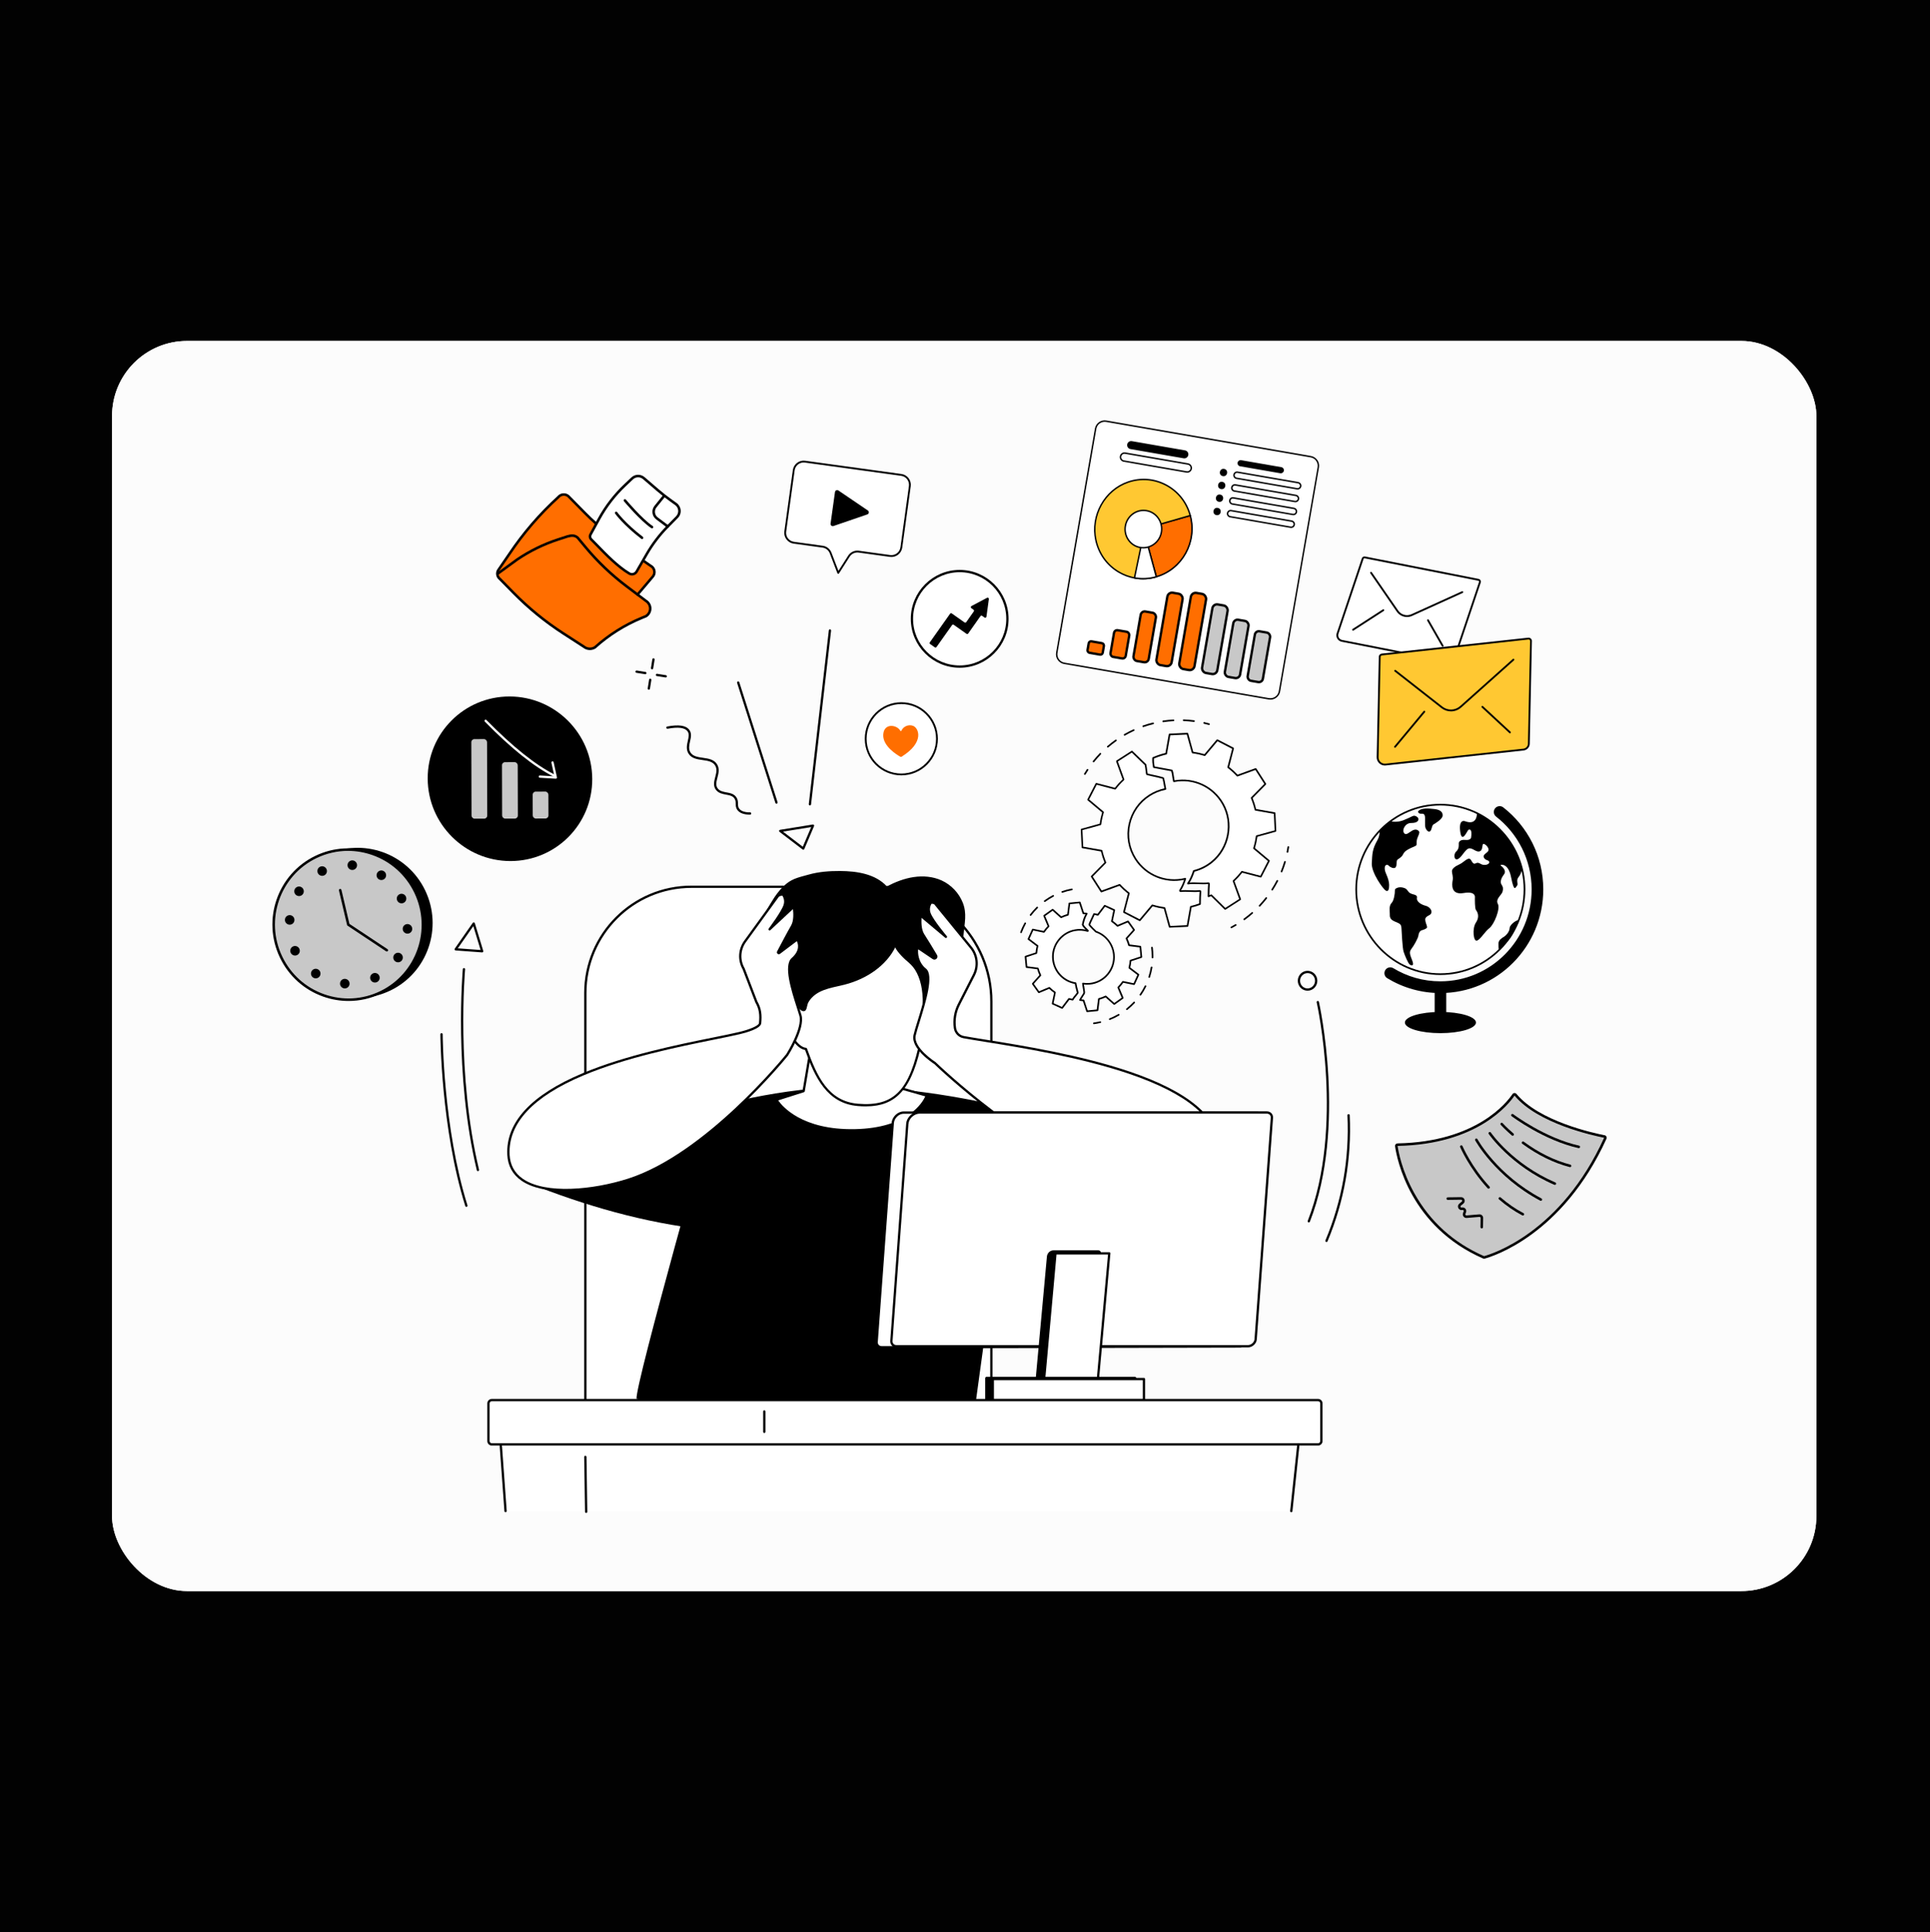 <svg xmlns="http://www.w3.org/2000/svg" viewBox="0 0 2446 2448"><defs><style>.cls-1{fill:#ffc832;}.cls-1,.cls-2,.cls-3,.cls-4,.cls-5,.cls-6,.cls-7{stroke-width:0px;}.cls-8,.cls-9,.cls-4{fill:#ff6e00;}.cls-8,.cls-9,.cls-10{stroke:#000;stroke-miterlimit:10;}.cls-9,.cls-10{stroke-width:3px;}.cls-2{fill:#020202;}.cls-3{fill:#000;}.cls-5,.cls-10{fill:#c8c8c8;}.cls-6{fill:#fff;}.cls-7{fill:#fcfcfc;}</style></defs><g id="Base"><rect class="cls-2" x="-34.78" y="-45" width="2507.78" height="2529"></rect></g><g id="Background"><rect class="cls-7" x="142" y="432" width="2160" height="1584" rx="95.04" ry="95.04"></rect><rect class="cls-7" x="142" y="432" width="2160" height="1584" rx="95.04" ry="95.04"></rect></g><g id="Illustration"><path class="cls-6" d="M1726.9,708.18c.27-1.32,1.55-2.17,2.87-1.91l143.94,28.39c1.32.26,2.18,1.53,1.92,2.85l-32.64,97.24c-.96,2.85-3.88,4.55-6.83,3.97l-135.52-26.73c-4.27-.84-6.82-5.24-5.44-9.36l31.7-94.45Z"></path><path class="cls-3" d="M1837.31,839.99c-.45,0-.92-.04-1.38-.13l-135.52-26.73c-2.36-.47-4.41-1.93-5.61-4.01-1.21-2.08-1.46-4.58-.7-6.86l31.68-94.39c.43-1.89,2.3-3.11,4.21-2.74l143.94,28.39c1.94.38,3.21,2.27,2.83,4.21,0,.05-.02.1-.04.15l-32.64,97.24c-.99,2.95-3.77,4.87-6.78,4.87ZM1729.3,707.38c-.6,0-1.14.42-1.26,1.03,0,.05-.02.09-.04.14l-31.7,94.45c-.55,1.65-.37,3.46.5,4.96.87,1.51,2.35,2.56,4.06,2.9l135.52,26.73c2.38.47,4.74-.91,5.51-3.2l32.61-97.15c.09-.67-.35-1.3-1.02-1.43l-143.94-28.39c-.08-.02-.17-.02-.25-.02ZM1726.9,708.18h.01-.01Z"></path><path class="cls-3" d="M1783.18,781.81c-5.03,0-9.92-2.41-12.96-6.76l-33.57-48.69c-.36-.53-.23-1.25.3-1.61.52-.36,1.25-.23,1.61.3l33.56,48.68c3.73,5.35,10.75,7.25,16.68,4.53l64.03-29.06c.58-.27,1.27,0,1.53.58.26.58,0,1.27-.58,1.53l-64.02,29.06c-2.12.98-4.37,1.44-6.58,1.44Z"></path><path class="cls-3" d="M1828.38,819.52c-.4,0-.79-.21-1.01-.58l-18.59-32.48c-.32-.55-.13-1.26.43-1.58.56-.32,1.26-.12,1.58.43l18.59,32.48c.32.55.13,1.26-.43,1.58-.18.1-.38.15-.57.15Z"></path><path class="cls-3" d="M1714.81,799.1c-.38,0-.75-.19-.97-.53-.35-.54-.19-1.25.34-1.6l38.3-24.75c.54-.35,1.25-.19,1.6.34.35.54.19,1.25-.34,1.6l-38.3,24.75c-.19.13-.41.19-.63.19Z"></path><path class="cls-1" d="M1748.58,832.72c-.18-1.7,1.06-3.23,2.76-3.41l185.57-20.16c1.7-.18,3.22,1.04,3.42,2.73l-2.73,130.47c-.08,3.83-2.99,7-6.79,7.41l-174.72,18.98c-5.5.6-10.27-3.78-10.16-9.31l2.65-126.73Z"></path><path class="cls-3" d="M1755.1,969.97c-2.57,0-5.06-.96-6.98-2.71-2.19-2.01-3.41-4.86-3.35-7.83l2.65-126.66c-.2-2.3,1.49-4.35,3.79-4.6l185.57-20.16c2.33-.26,4.43,1.43,4.69,3.75,0,.05,0,.1,0,.15l-2.73,130.47c-.09,4.39-3.45,8.06-7.82,8.54l-174.72,18.98c-.37.04-.74.06-1.11.06ZM1937.25,810.29c-.07,0-.14,0-.21.01l-185.57,20.16c-1.07.12-1.84,1.08-1.73,2.14,0,.05,0,.09,0,.14l-2.65,126.73c-.05,2.3.9,4.52,2.6,6.07s3.98,2.31,6.28,2.06l174.72-18.98c3.22-.35,5.69-3.05,5.76-6.29l2.72-130.39c-.14-.96-.97-1.66-1.92-1.66Z"></path><path class="cls-3" d="M1838.86,901.37c-4.26,0-8.53-1.37-12.11-4.14l-59.24-46.38c-.5-.39-.59-1.12-.2-1.62.39-.5,1.12-.59,1.62-.2l59.24,46.38c6.69,5.17,16.1,4.81,22.38-.84l66.72-59.59c.47-.42,1.21-.39,1.63.09.42.48.38,1.21-.09,1.63l-66.72,59.59c-3.75,3.38-8.49,5.09-13.24,5.09Z"></path><path class="cls-3" d="M1913.64,929.16c-.28,0-.56-.1-.79-.31l-34.9-32.38c-.47-.44-.5-1.17-.06-1.64.44-.47,1.17-.5,1.64-.06l34.9,32.38c.47.44.5,1.17.06,1.64-.23.25-.54.37-.85.37Z"></path><path class="cls-3" d="M1767.97,947.48c-.26,0-.52-.09-.74-.27-.49-.41-.56-1.14-.15-1.63l37.12-44.59c.41-.49,1.14-.56,1.63-.15.49.41.56,1.14.15,1.63l-37.12,44.59c-.23.27-.56.42-.89.42Z"></path><ellipse class="cls-6" cx="1825.45" cy="1126.94" rx="106.64" ry="107.36"></ellipse><path class="cls-3" d="M1797.25,1028.22c-.44.65.86,2.83,3.45,2.83s3.89-.43,4.96,2.39c1.08,2.83-.43,12.39,1.08,15.86,1.51,3.48,4.1,5.65,6.04,3.69,1.94-1.96,1.73-7.17,4.1-8.48,2.37-1.3,11.01-6.52,11.44-10.87.43-4.35-2.59-7.61-10.15-8.48-7.55-.87-17.7-1.74-20.94,3.04Z"></path><path class="cls-3" d="M1769.36,1125.59c-1.01.57-1.61,1.65-1.56,2.82.15,3.65-1.22,12.73-4.1,15.63-3.67,3.69-2.32,10.35-2.37,13.04-.12,5.46.41,7.89,6.24,10.49,5.83,2.61,8.11,2.76,8.54,7.97.43,5.22,1.1,25.36,2.83,30.58,1.73,5.22,5.4,13.69,7.34,15.65,1.94,1.96,6.48,3.04,3.67-4.35-2.81-7.39-4.53-10.87-1.3-14.99,3.24-4.13,8.63-13.69,9.07-17.39.43-3.69,2.37-5.87,4.1-6.3,1.73-.43,5.4-1.74,6.48-3.04,1.08-1.3-1.08-5-1.73-8.26s-.65-5.22,4.75-7.82c5.4-2.61,2.81-10-4.53-11.95-7.34-1.96-11.87-6.08-11.01-10.21.86-4.13-4.96-3.69-8.42-5.65-3.45-1.96-3.35-5.03-7.19-6.49-5.2-1.98-8.84-.81-10.79.29Z"></path><path class="cls-3" d="M1903.09,1121.04c-1.82-2.75-1.59-7.1,2.96-13.05,3.57-4.67-1.55-9.35-3.92-11.14-.43-.33-.24-1.01.3-1.07,2.93-.33,9.72.66,12.71,15.88,3.87,19.69,5.46,12.82,7.5,10.53,2.05-2.29-1.78-6.56,2.05-10.99,2.41-2.79,3.64-6.86,4.26-10.17-7.69-31.22-28.95-57.06-57.12-70.78.04,3.43-.78,15.37-14.67,10.44,0,0-8.64-4.12-6.59,12.59,2.05,16.71,9.09-1.14,10.46-1.83,1.36-.69,5-1.6,3.41,9.61,0,0-.23,3.89-7.28,3.21-7.05-.69-8.41,2.75-8.41,4.58s.68,6.64-3.18,10.07c-3.87,3.43-2.73,12.36,2.5,9.39,5.23-2.98,8.87-12.36,13.64-13.28,4.77-.92,9.09,5.27,13.64,3.66,4.55-1.6,2.5-9.39,4.77-9.39s7.05,4.58,6.37,8.01c-.68,3.43-7.73,5.04-5.91,9.16,1.82,4.12,5.68,2.75,6.82,5.49,1.14,2.75-5.68,5.95-11.14,2.52-5.46-3.43-6.37,1.6-9.09-.69-2.73-2.29-2.96-7.1-6.82-5.49-3.87,1.6-6.14,4.81-11.14,7.1-5,2.29-9.09,5.26-9.09,8.47s1.82,6.64.91,11.67c-.91,5.04-2.5,18.77,13.87,16.02,16.37-2.75,14.32,5.72,14.32,6.64s-.23,12.82,1.36,14.88c1.59,2.06,5.23,8.01,0,15.79-5.23,7.78-3.18,25.18,1.59,22.89,4.77-2.29,9.55-11.22,15.46-15.79,5.91-4.58,14.1-24.49,10.69-30.67-3.41-6.18,4.77-11.22,5.91-15.34,1.14-4.12.68-6.18-1.14-8.93Z"></path><path class="cls-3" d="M1748.47,1052.66c.09,3.81-.59,7.96-2.8,11.85-6.69,11.74-6.48,17.6-7.12,29.34-.65,11.74,14.08,32.42,17.75,34.6,3.67,2.17,4.24-3,4.24-7.12s-1.57-9.08-3.73-13.86c-2.16-4.78-2.16-7.82-1.51-9.78.65-1.96,3.24-2.61,4.96-.65,1.73,1.96,5.88,3.69,7.87,2.47,2.45-1.5,1.5-7.38,2.36-9.34.86-1.96,5.61-3.26,7.55-7.39,1.94-4.13,5.18-5.87,9.07-7.82,3.89-1.96,7.34-2.83,7.99-4.13.65-1.3-.22-4.35.86-7.82,1.08-3.48,3.67-7.61,2.59-9.34-1.08-1.74-4.32-4.56-10.36-.22-6.04,4.35-7.55,4.35-9.28,1.09-1.73-3.26,1.94-11.74,9.5-11.74s9.07-2.61,9.28-4.56c.22-1.96-2.16-4.13-4.75-4.56-2.59-.43-3.02,1.09-13.81,5.43-7.2,2.9-13.54,2.22-16.96,1.45-4.9,3.65-9.49,7.71-13.7,12.13Z"></path><path class="cls-3" d="M1913.28,1175.84c-.18,4.87-4.65,9.55-7.34,11.17-2.68,1.62-6.8,4.15-6.8,8.29,0,2.67-.07,6.08.55,8.7,14.21-13.88,17.02-16.56,25.16-37.49-.42-2.66-11.38,4.45-11.56,9.32Z"></path><path class="cls-3" d="M1825.45,1235.37c-59.39,0-107.71-48.64-107.71-108.43s48.32-108.43,107.71-108.43,107.71,48.64,107.71,108.43-48.32,108.43-107.71,108.43ZM1825.45,1020.65c-58.21,0-105.57,47.68-105.57,106.29s47.36,106.29,105.57,106.29,105.57-47.68,105.57-106.29-47.36-106.29-105.57-106.29Z"></path><path class="cls-3" d="M1755.83,1228.91c-2.39,3.51-1.35,8.31,2.28,10.52,19.66,11.95,42.7,18.83,67.34,18.83,72.04,0,130.43-58.79,130.43-131.32,0-42.3-19.87-79.93-50.72-103.95-3.36-2.62-8.23-1.86-10.65,1.64-2.23,3.24-1.55,7.64,1.56,10.06,27.4,21.3,45.06,54.7,45.06,92.25,0,64.32-51.79,116.46-115.68,116.46-21.82,0-42.23-6.08-59.65-16.66-3.37-2.05-7.75-1.1-9.97,2.16Z"></path><rect class="cls-3" x="1818.26" y="1250.29" width="14.65" height="49.23"></rect><ellipse class="cls-3" cx="1825.54" cy="1295.61" rx="45.04" ry="13.44"></ellipse><path class="cls-5" d="M1769.65,1452.18c1.98,13.61,18.07,100.43,110.54,140.91.33.15.7.18,1.06.08,7.79-2.11,97.73-28.78,153.25-150.91.43-.95-.12-2.06-1.14-2.26-12.76-2.48-83.46-17.56-112.64-52.89-.69-.83-1.96-.79-2.56.11-6.95,10.41-46,61.19-146.94,63.12-.97.02-1.71.88-1.57,1.84Z"></path><path class="cls-3" d="M1880.83,1594.83c-.44,0-.88-.09-1.29-.27-92.3-40.41-109.06-125.5-111.48-142.14-.13-.91.13-1.83.73-2.53.6-.71,1.47-1.12,2.4-1.14,100.2-1.92,138.9-52.32,145.63-62.41.56-.85,1.47-1.36,2.48-1.41,1.02-.05,1.99.37,2.65,1.17,28.7,34.75,98.09,49.69,111.71,52.33.96.19,1.77.79,2.22,1.67.46.89.48,1.92.07,2.83-55.45,121.97-144.34,149.1-154.29,151.8-.27.07-.55.11-.82.11ZM1919.48,1388.13c-6.89,10.3-46.44,61.86-148.23,63.81,0,0-.02,0-.02,0,1.01,6.92,5.51,31.7,21.15,59.83,20.06,36.07,49.81,62.93,88.44,79.84,9.8-2.65,97.36-29.39,152.21-150.03-13.79-2.71-84.15-17.87-113.55-53.46Z"></path><path class="cls-3" d="M2000.89,1454.73c-.11,0-.23-.01-.35-.04-43.9-9.7-84.35-40.12-84.75-40.42-.7-.53-.84-1.54-.31-2.24.53-.7,1.54-.84,2.24-.31.4.3,40.3,30.3,83.5,39.85.86.19,1.41,1.05,1.22,1.91-.17.75-.83,1.26-1.56,1.26Z"></path><path class="cls-3" d="M1989.84,1478.82c-.13,0-.27-.02-.41-.05-20.38-5.3-40.62-15.25-60.16-29.57-.71-.52-.87-1.52-.35-2.24.52-.71,1.53-.87,2.24-.34,19.21,14.08,39.09,23.86,59.07,29.06.86.22,1.37,1.1,1.15,1.95-.19.72-.84,1.2-1.55,1.2Z"></path><path class="cls-3" d="M1917.09,1439.06c-.37,0-.74-.13-1.04-.39-8.9-7.66-13.84-13.17-14.05-13.4-.59-.66-.53-1.67.13-2.26.66-.59,1.67-.53,2.26.13.05.06,5.02,5.6,13.75,13.11.67.58.75,1.59.17,2.26-.32.37-.76.56-1.21.56Z"></path><path class="cls-3" d="M1970.52,1501.31c-.21,0-.43-.04-.63-.13-55.21-23.82-82.84-63.99-83.11-64.4-.5-.73-.3-1.73.43-2.22.74-.5,1.73-.3,2.22.43.27.4,27.43,39.82,81.73,63.25.81.35,1.19,1.29.84,2.11-.26.61-.85.97-1.47.97Z"></path><path class="cls-3" d="M1952.81,1521.51c-.25,0-.51-.06-.75-.19-57.29-30.49-82.19-75.93-82.44-76.39-.42-.78-.13-1.75.65-2.17.78-.42,1.75-.13,2.17.65.24.45,24.74,45.07,81.12,75.08.78.42,1.08,1.39.66,2.17-.29.54-.84.85-1.42.85Z"></path><path class="cls-3" d="M1930.05,1540.16c-.25,0-.5-.06-.74-.18-10.25-5.35-20.17-12.18-29.49-20.29-.67-.58-.74-1.59-.16-2.26.58-.67,1.59-.74,2.26-.16,9.13,7.94,18.84,14.63,28.87,19.86.78.41,1.09,1.38.68,2.16-.29.55-.84.86-1.42.86Z"></path><path class="cls-3" d="M1886.57,1506.13c-.43,0-.86-.17-1.18-.52-23.46-25.54-34.73-51.92-34.84-52.19-.34-.81.04-1.75.85-2.1.81-.34,1.75.04,2.1.85.11.26,11.19,26.16,34.25,51.26.6.65.56,1.66-.1,2.26-.31.28-.7.42-1.08.42Z"></path><path class="cls-3" d="M1877.89,1556.44h-.02c-.88-.01-1.59-.74-1.58-1.63l.18-11.56c0-.4-.15-.76-.43-1.03-.28-.26-.64-.38-1.02-.35l-16.18,1.34c-1.55.13-3.03-.53-3.97-1.76-.95-1.24-1.21-2.87-.68-4.34l.79-2.19c.25-.71-.1-1.21-.27-1.4-.16-.18-.61-.57-1.31-.4-2.1.52-4.17-.43-5.14-2.37-.99-1.96-.51-4.22,1.18-5.62l3.15-2.61c.71-.59.5-1.34.42-1.56-.08-.21-.39-.88-1.25-.88,0,0-.02,0-.02,0l-16.9.22h-.02c-.88,0-1.59-.7-1.6-1.58-.01-.88.7-1.61,1.58-1.62l16.9-.22s.04,0,.06,0c1.92,0,3.59,1.16,4.26,2.98.68,1.86.14,3.87-1.39,5.14l-3.15,2.61c-.8.66-.48,1.47-.36,1.71.11.22.55.94,1.51.7,1.62-.4,3.33.12,4.46,1.36,1.13,1.25,1.48,3.03.91,4.62l-.79,2.19c-.23.65.06,1.14.2,1.31.13.17.5.57,1.17.52l16.18-1.34c1.27-.1,2.54.33,3.47,1.21.94.88,1.47,2.12,1.45,3.41l-.18,11.56c-.01.88-.73,1.58-1.6,1.58Z"></path><path class="cls-4" d="M807.19,704.43c5.1,3.97,10.33,7.76,15.69,11.36l3.33,2.24c3.79,3.2,4.26,8.87,1.04,12.64l-19.25,22.7,12.38,9.32c5.55,5.12,4.67,14.12-1.77,18.06l-4.72,1.93c-21.98,9.01-42.24,21.72-59.92,37.59-4.44,2.72-10.12,2.33-14.15-.97l-25.86-16.72c-22.86-14.78-44.02-32.02-63.1-51.43l-17.46-17.75c-3.63-2.93-4.18-8.21-1.34-11.82l13.46-19.65c17.7-26.45,38.55-50.65,62.09-72.07,3.16-3.85,8.87-4.38,12.68-1.16l21.38,21.68c8.63,8.75,17.83,16.93,27.53,24.48l38,29.56Z"></path><path class="cls-3" d="M747.58,823.68c-3.1,0-6.18-1.03-8.7-3.07l-25.79-16.67c-22.92-14.81-44.24-32.19-63.37-51.65l-17.39-17.69c-4.2-3.46-4.89-9.71-1.52-14l13.4-19.56c17.73-26.49,38.67-50.81,62.25-72.28,1.8-2.14,4.32-3.46,7.11-3.72,2.83-.26,5.59.61,7.76,2.44l21.48,21.78c8.55,8.67,17.76,16.86,27.37,24.34l38,29.56c5.05,3.93,10.3,7.73,15.6,11.3l3.33,2.24s.09.07.14.1c2.16,1.82,3.48,4.38,3.71,7.2.23,2.82-.65,5.56-2.49,7.71l-18.15,21.4,11.02,8.3c3.14,2.88,4.64,6.82,4.24,10.91-.4,4.09-2.64,7.66-6.14,9.8-.07.04-.15.08-.23.12l-4.72,1.93c-21.86,8.96-41.87,21.51-59.45,37.3-.07.07-.15.12-.23.17-2.23,1.36-4.73,2.03-7.22,2.03ZM714.54,628.2c-.23,0-.46.01-.69.03-1.97.18-3.75,1.12-5,2.65-.05.06-.1.12-.16.17-23.42,21.31-44.22,45.46-61.83,71.78l-13.47,19.66c-2.37,3.02-1.88,7.32,1.03,9.67.05.04.09.08.14.12l17.46,17.75c18.97,19.29,40.11,36.52,62.83,51.21l25.86,16.72s.1.07.14.11c3.46,2.83,8.35,3.19,12.18.91,17.83-15.98,38.11-28.7,60.27-37.78l4.6-1.88c2.58-1.62,4.22-4.28,4.52-7.31.3-3.08-.83-6.04-3.1-8.14l-12.25-9.22c-.35-.27-.58-.66-.63-1.1-.05-.44.09-.88.37-1.21l19.25-22.7c1.28-1.5,1.9-3.41,1.73-5.37-.16-1.93-1.05-3.69-2.52-4.96l-3.26-2.19c-5.36-3.61-10.67-7.45-15.78-11.43l-38-29.56c-9.72-7.57-19.04-15.85-27.68-24.62l-21.37-21.68c-1.24-1.04-2.88-1.63-4.61-1.63Z"></path><path class="cls-3" d="M808,754.97c-.33,0-.67-.1-.96-.32l-13.79-10.39c-19.29-14.53-36.9-31.3-52.33-49.86l-9.88-11.88c-2.76-2.49-5.83-2.85-11.3-1.32l-11.69,3.8c-18.28,5.94-35.63,14.41-51.56,25.17l-24.79,18.07c-.71.52-1.72.36-2.24-.35-.52-.71-.36-1.72.35-2.24l24.84-18.11c16.23-10.96,33.84-19.56,52.41-25.59l11.76-3.82c4.89-1.37,9.98-2.04,14.48,2.1.05.05.1.1.15.15l9.95,11.96c15.28,18.37,32.71,34.97,51.8,49.35l13.79,10.39c.71.53.85,1.54.32,2.24-.31.42-.79.64-1.28.64Z"></path><path class="cls-6" d="M833.52,620.95l-17.6-15.12c-4.27-3.67-10.63-3.52-14.73.35l-8.87,8.38c-13.18,12.46-24.34,26.9-33.06,42.81l-10.89,19.87c-1.13,2.06-.73,4.63.98,6.24,7.95,7.5,29.17,32.02,48.22,43.22,3.24,1.91,7.42.75,9.3-2.51l12.62-21.89c7.4-12.84,16.41-24.67,26.8-35.22l11.7-11.87c4.73-4.8,4.05-12.69-1.43-16.6l-5.77-4.12c-5.95-4.25-11.71-8.77-17.26-13.54Z"></path><path class="cls-3" d="M800.94,729.23c-1.46,0-2.89-.39-4.18-1.14-14.89-8.76-30.74-25.19-41.22-36.06-2.95-3.06-5.49-5.69-7.28-7.38-2.24-2.11-2.77-5.47-1.29-8.17l10.89-19.88c8.81-16.08,20.03-30.61,33.36-43.2l8.87-8.38c4.71-4.45,11.96-4.62,16.87-.4l17.6,15.12c5.49,4.72,11.26,9.24,17.15,13.45l5.77,4.12c2.99,2.14,4.89,5.47,5.21,9.13.32,3.67-.98,7.27-3.57,9.89l-11.7,11.87c-10.3,10.45-19.23,22.19-26.56,34.9l-12.62,21.89c-1.13,1.97-2.97,3.37-5.16,3.95-.71.19-1.43.28-2.15.28ZM808.75,604.77c-2.32,0-4.64.86-6.46,2.58l-8.87,8.38c-13.08,12.36-24.1,26.63-32.75,42.42l-10.89,19.88c-.78,1.42-.5,3.2.67,4.3,1.84,1.74,4.41,4.4,7.39,7.49,10.36,10.75,26.03,26.98,40.54,35.52,1.18.69,2.56.88,3.89.53,1.36-.36,2.5-1.23,3.21-2.46l12.62-21.89c7.46-12.94,16.56-24.9,27.05-35.55l11.7-11.87c1.92-1.95,2.89-4.64,2.66-7.37-.24-2.73-1.65-5.21-3.88-6.8l-5.77-4.12c-5.97-4.26-11.81-8.85-17.38-13.63l-17.6-15.12c-1.77-1.52-3.95-2.28-6.13-2.28Z"></path><path class="cls-3" d="M846.29,668.69c-.33,0-.67-.1-.96-.32l-13.65-10.24c-2.65-1.99-4.34-4.89-4.75-8.18-.41-3.29.51-6.52,2.59-9.09l10.05-12.45c.56-.69,1.57-.8,2.25-.24.69.56.8,1.56.24,2.25l-10.05,12.45c-1.53,1.89-2.21,4.27-1.91,6.68.3,2.42,1.54,4.55,3.49,6.01l13.65,10.24c.71.53.85,1.53.32,2.24-.31.42-.79.64-1.28.64Z"></path><path class="cls-3" d="M826.33,669.47c-.31,0-.62-.09-.89-.27-14.04-9.41-33.84-33.09-34.67-34.1-.57-.68-.47-1.69.21-2.26.68-.57,1.69-.47,2.26.21.2.24,20.33,24.34,33.99,33.49.74.49.93,1.49.44,2.22-.31.46-.82.71-1.33.71Z"></path><path class="cls-3" d="M813.73,683.04c-.34,0-.68-.11-.97-.33-22.78-17.49-32.75-31.32-33.17-31.9-.51-.72-.35-1.72.37-2.23.72-.51,1.72-.35,2.23.37.1.14,10.15,14.05,32.51,31.22.7.54.83,1.54.29,2.25-.31.41-.79.63-1.27.63Z"></path><path class="cls-3" d="M538.88,1128.27c22.68,47.35,2.94,104.1-44.11,126.76-47.05,22.66-103.58,2.65-126.26-44.69-22.68-47.35-2.94-104.1,44.11-126.76,47.05-22.66,103.58-2.65,126.26,44.69Z"></path><path class="cls-5" d="M526.59,1130.57c22.68,47.35,2.94,104.1-44.11,126.76-47.05,22.66-103.58,2.65-126.26-44.69-22.68-47.35-2.94-104.1,44.11-126.76,47.05-22.66,103.58-2.65,126.26,44.69Z"></path><path class="cls-3" d="M441.74,1268.3c-10.69,0-21.42-1.81-31.82-5.46-24.37-8.55-43.95-26.13-55.15-49.5-23.03-48.06-2.91-105.89,44.86-128.89,23.06-11.11,49.07-12.55,73.25-4.06,24.37,8.55,43.95,26.13,55.15,49.5,23.03,48.06,2.91,105.89-44.86,128.89-13.14,6.33-27.25,9.52-41.43,9.52ZM441.07,1078.12c-13.71,0-27.34,3.08-40.04,9.2-46.18,22.24-65.63,78.15-43.36,124.63,10.83,22.6,29.76,39.6,53.32,47.87,23.37,8.2,48.52,6.81,70.8-3.92,46.18-22.24,65.63-78.15,43.36-124.63-10.83-22.6-29.76-39.6-53.32-47.86-10.05-3.53-20.42-5.28-30.76-5.28Z"></path><path class="cls-3" d="M490.24,1205.65c-.3,0-.61-.09-.88-.27l-48.83-32.44c-.34-.23-.58-.57-.67-.97l-10.28-43.67c-.2-.86.33-1.72,1.19-1.93.85-.2,1.72.33,1.93,1.19l10.14,43.05,48.31,32.09c.74.49.94,1.48.45,2.22-.31.46-.82.72-1.34.72Z"></path><path class="cls-3" d="M413.73,1101.07c1.45,3.02.19,6.65-2.82,8.09s-6.61.17-8.06-2.85c-1.45-3.02-.19-6.65,2.82-8.09,3-1.45,6.61-.17,8.06,2.85Z"></path><path class="cls-3" d="M382.38,1124.32c2.76,1.89,3.47,5.67,1.59,8.44-1.88,2.76-5.63,3.47-8.39,1.58-2.76-1.89-3.47-5.67-1.59-8.44,1.88-2.76,5.63-3.47,8.39-1.58Z"></path><ellipse class="cls-3" cx="367.05" cy="1165.64" rx="6.04" ry="6.07" transform="translate(-288.92 134.55) rotate(-14.99)"></ellipse><path class="cls-3" d="M371.29,1199.21c3-1.45,6.61-.17,8.06,2.85,1.45,3.02.19,6.65-2.82,8.09-3,1.45-6.61.17-8.06-2.85-1.45-3.02-.19-6.65,2.82-8.09Z"></path><path class="cls-3" d="M395.17,1230.13c1.88-2.76,5.63-3.47,8.39-1.58,2.76,1.89,3.47,5.67,1.59,8.44-1.88,2.76-5.63,3.47-8.39,1.58-2.76-1.89-3.47-5.67-1.59-8.44Z"></path><path class="cls-3" d="M430.96,1245.84c.25-3.34,3.14-5.84,6.47-5.58,3.33.26,5.82,3.18,5.57,6.52-.25,3.34-3.14,5.84-6.47,5.58-3.33-.26-5.82-3.18-5.57-6.52Z"></path><path class="cls-3" d="M469.73,1241.49c-1.45-3.02-.19-6.65,2.82-8.09,3-1.45,6.61-.17,8.06,2.85,1.45,3.02.19,6.65-2.82,8.09-3,1.45-6.61.17-8.06-2.85Z"></path><path class="cls-3" d="M501.08,1218.24c-2.76-1.89-3.47-5.67-1.59-8.44,1.88-2.76,5.63-3.47,8.39-1.58,2.76,1.89,3.47,5.67,1.59,8.44-1.88,2.76-5.63,3.47-8.39,1.58Z"></path><path class="cls-3" d="M515.96,1182.97c-3.33-.26-5.82-3.18-5.57-6.52.25-3.34,3.14-5.84,6.47-5.58,3.33.26,5.82,3.18,5.57,6.52-.25,3.34-3.14,5.84-6.47,5.58Z"></path><path class="cls-3" d="M511.52,1144c-3,1.45-6.61.17-8.06-2.85s-.19-6.65,2.82-8.09c3-1.45,6.61-.17,8.06,2.85,1.45,3.02.19,6.65-2.82,8.09Z"></path><path class="cls-3" d="M488.29,1112.43c-1.88,2.76-5.63,3.47-8.39,1.58-2.76-1.89-3.47-5.67-1.59-8.44,1.88-2.76,5.63-3.47,8.39-1.58,2.76,1.89,3.47,5.67,1.59,8.44Z"></path><path class="cls-3" d="M452.5,1096.71c-.25,3.34-3.14,5.84-6.47,5.58-3.33-.26-5.82-3.18-5.57-6.52.25-3.34,3.14-5.84,6.47-5.58,3.33.26,5.82,3.18,5.57,6.52Z"></path><rect class="cls-6" x="1361.83" y="553.9" width="286.4" height="311.35" rx="11.62" ry="11.62" transform="translate(143.35 -246.69) rotate(9.84)"></rect><path class="cls-3" d="M1607.92,886.32l-259.28-44.96c-6.8-1.18-11.38-7.67-10.2-14.47l49.22-283.87c1.18-6.8,7.67-11.38,14.47-10.2l259.28,44.96c6.8,1.18,11.38,7.67,10.2,14.47l-49.22,283.87c-1.18,6.8-7.67,11.38-14.47,10.2ZM1401.84,534.59c-5.83-1.01-11.4,2.91-12.41,8.74l-49.22,283.87c-1.01,5.83,2.91,11.4,8.74,12.41l259.28,44.96c5.83,1.01,11.4-2.91,12.41-8.74l49.22-283.87c1.01-5.83-2.91-11.4-8.74-12.41l-259.28-44.96Z"></path><path class="cls-8" d="M1508.48,653.25c9.05,33.4-10.22,68.14-43.05,77.59l-18.14-60.83,61.18-16.76Z"></path><path class="cls-3" d="M1465.28,731.73c-.32-.06-.6-.29-.71-.63l-18.14-60.84c-.07-.23-.04-.48.08-.69.12-.21.31-.36.55-.43l61.18-16.76c.23-.06.47-.03.68.09.21.12.36.31.42.54,9.16,33.81-10.43,69.11-43.66,78.68-.13.04-.27.04-.4.02ZM1448.41,670.63l17.62,59.1c31.5-9.57,50.08-43.06,41.81-75.38l-59.43,16.28Z"></path><path class="cls-1" d="M1508.48,653.25c-9.3-34.34-44.93-53.9-78.6-42.48-30.06,10.2-47.96,42.46-40.97,73.84,7.83,35.15,42.77,55.95,76.52,46.23l-15.5-57.21c-.49-1.8.55-3.67,2.32-4.18l56.22-16.2Z"></path><path class="cls-3" d="M1438.19,733.27c-7.27-1.26-14.32-3.86-20.89-7.75-15.01-8.91-25.4-23.36-29.26-40.7-7.06-31.69,11.19-64.59,41.55-74.88,16.31-5.53,33.61-4.14,48.72,3.91,15.39,8.2,26.41,22.11,31.03,39.18.13.47-.15.96-.62,1.09l-56.22,16.2c-1.3.37-2.07,1.76-1.7,3.09l15.5,57.21c.13.47-.15.96-.62,1.09-9.12,2.63-18.47,3.13-27.49,1.56ZM1459.58,609.25c-9.69-1.68-19.73-.91-29.42,2.38-29.51,10.01-47.25,41.99-40.38,72.8,3.75,16.85,13.85,30.9,28.43,39.55,14.04,8.33,30.39,10.54,46.12,6.25l-15.27-56.36c-.61-2.27.7-4.63,2.94-5.28l55.37-15.95c-4.62-16.2-15.22-29.4-29.91-37.22-5.7-3.04-11.73-5.1-17.89-6.17Z"></path><path class="cls-6" d="M1465.43,730.85l-15.5-57.21-12.16,58.61c8.91,1.63,18.33,1.29,27.66-1.4Z"></path><path class="cls-3" d="M1438.21,733.23c-.2-.03-.4-.07-.6-.11-.24-.04-.45-.18-.58-.38-.13-.2-.18-.45-.13-.68l12.16-58.61c.08-.41.44-.7.85-.71.42-.01.78.26.89.66l15.5,57.21c.13.47-.15.96-.62,1.09-9.04,2.61-18.28,3.12-27.47,1.53ZM1450.05,677.48l-11.21,54.04c8.52,1.43,17.09.99,25.5-1.3l-14.29-52.74Z"></path><ellipse class="cls-6" cx="1449.07" cy="670.38" rx="23.67" ry="23.19" transform="translate(540.99 1983.62) rotate(-80.16)"></ellipse><path class="cls-3" d="M1444.87,694.58c-13.08-2.27-21.85-14.97-19.53-28.32,2.31-13.34,14.84-22.36,27.92-20.09,13.08,2.27,21.84,14.97,19.53,28.32-2.31,13.34-14.84,22.36-27.92,20.09ZM1452.96,647.94c-12.11-2.1-23.71,6.26-25.86,18.63-2.15,12.37,5.96,24.15,18.07,26.25,12.11,2.1,23.71-6.26,25.86-18.63,2.15-12.37-5.96-24.15-18.07-26.25Z"></path><path class="cls-3" d="M1643.7,620.21l-76.74-13.31c-2.61-.45-4.37-2.94-3.91-5.56s2.95-4.37,5.56-3.91l76.74,13.31c2.61.45,4.37,2.94,3.91,5.56s-2.94,4.37-5.55,3.91ZM1568.3,599.19c-1.64-.28-3.2.82-3.49,2.46-.28,1.64.82,3.2,2.46,3.49l76.74,13.31c1.64.28,3.2-.82,3.49-2.46s-.82-3.2-2.46-3.49l-76.74-13.31Z"></path><path class="cls-3" d="M1622.6,599.64l-50.98-8.84c-2.12-.37-3.55-2.4-3.18-4.52s2.4-3.55,4.52-3.19l50.98,8.84c2.12.37,3.55,2.4,3.19,4.52s-2.4,3.55-4.52,3.18Z"></path><path class="cls-3" d="M1640.9,636.34l-76.74-13.31c-2.61-.45-4.37-2.94-3.91-5.56s2.95-4.37,5.56-3.91l76.74,13.31c2.61.45,4.37,2.94,3.91,5.55-.45,2.61-2.94,4.37-5.55,3.91ZM1565.5,615.33c-1.64-.28-3.2.82-3.49,2.46-.28,1.64.82,3.2,2.46,3.49l76.74,13.31c1.64.28,3.2-.82,3.49-2.46.28-1.64-.82-3.2-2.46-3.49l-76.74-13.31Z"></path><path class="cls-3" d="M1638.36,652.77l-76.74-13.31c-2.61-.45-4.37-2.94-3.91-5.56.45-2.61,2.95-4.37,5.56-3.91l76.74,13.31c2.61.45,4.37,2.94,3.91,5.56s-2.94,4.37-5.55,3.91ZM1562.96,631.76c-1.64-.28-3.2.82-3.49,2.46s.82,3.2,2.46,3.49l76.74,13.31c1.64.28,3.2-.82,3.49-2.46.28-1.64-.82-3.2-2.46-3.49l-76.74-13.31Z"></path><path class="cls-3" d="M1635.57,668.9l-76.74-13.31c-2.61-.45-4.37-2.94-3.91-5.56s2.95-4.37,5.56-3.91l76.74,13.31c2.61.45,4.37,2.94,3.91,5.55s-2.94,4.37-5.55,3.91ZM1560.16,647.89c-1.64-.28-3.2.82-3.49,2.46s.82,3.2,2.46,3.49l76.74,13.31c1.64.28,3.2-.82,3.49-2.46s-.82-3.2-2.46-3.49l-76.74-13.31Z"></path><ellipse class="cls-3" cx="1550.52" cy="598.66" rx="4.65" ry="4.61" transform="translate(695.77 2024.11) rotate(-80.16)"></ellipse><ellipse class="cls-3" cx="1548.33" cy="615.15" rx="4.65" ry="4.61" transform="translate(677.88 2035.72) rotate(-80.17)"></ellipse><ellipse class="cls-3" cx="1545.58" cy="631.25" rx="4.65" ry="4.61" transform="translate(659.73 2046.36) rotate(-80.17)"></ellipse><ellipse class="cls-3" cx="1542.4" cy="648.07" rx="4.65" ry="4.61" transform="translate(640.35 2057.08) rotate(-80.16)"></ellipse><path class="cls-3" d="M1500.11,580.7l-67.41-11.69c-2.76-.48-4.63-3.13-4.15-5.89s3.13-4.63,5.89-4.15l67.41,11.69c2.76.48,4.63,3.13,4.15,5.89s-3.13,4.63-5.89,4.15Z"></path><path class="cls-3" d="M1503.64,598.86l-79.53-13.79c-3.25-.56-5.44-3.67-4.88-6.92.56-3.25,3.67-5.44,6.93-4.88l79.53,13.79c3.25.56,5.44,3.67,4.88,6.93-.56,3.25-3.67,5.44-6.92,4.88ZM1425.86,575.03c-2.28-.4-4.46,1.14-4.86,3.42-.4,2.28,1.14,4.46,3.42,4.86l79.53,13.79c2.28.4,4.46-1.14,4.86-3.42.4-2.28-1.14-4.46-3.42-4.86l-79.53-13.79Z"></path><rect class="cls-9" x="1501.8" y="751.1" width="19.58" height="97.91" rx="6.16" ry="6.16" transform="translate(158.91 -246.48) rotate(9.84)"></rect><rect class="cls-10" x="1529.91" y="765.83" width="19.58" height="88.12" rx="5.9" ry="5.9" transform="translate(161 -251.14) rotate(9.84)"></rect><rect class="cls-10" x="1557.59" y="785.43" width="19.58" height="73.44" rx="5.47" ry="5.47" transform="translate(163.5 -255.69) rotate(9.84)"></rect><rect class="cls-10" x="1585.7" y="800.17" width="19.58" height="63.64" rx="5.09" ry="5.09" transform="translate(165.6 -260.35) rotate(9.84)"></rect><rect class="cls-9" x="1440.99" y="775.08" width="19.58" height="63.64" rx="5.16" ry="5.16" transform="translate(159.18 -235.99) rotate(9.84)"></rect><rect class="cls-9" x="1472.44" y="750.94" width="19.58" height="93.02" rx="6.03" ry="6.03" transform="translate(158.03 -241.51) rotate(9.84)"></rect><rect class="cls-9" x="1409.54" y="799.22" width="19.58" height="34.27" rx="4.06" ry="4.06" transform="translate(160.34 -230.48) rotate(9.84)"></rect><rect class="cls-9" x="1378.92" y="813.64" width="19.58" height="14.69" rx="3.01" ry="3.01" transform="translate(160.68 -225.18) rotate(9.84)"></rect><path class="cls-6" d="M1363.12,1245.79c-15.9-2.49-28.53-16.12-28.74-33.32-.2-16.43,11.71-30.85,27.88-33.79,5.62-1.02,11.1-.61,16.13.93.27.08.47-.25.26-.44-2.84-2.63-5.45-5.22-6.48-7.53,1.21-5.7,2.35-9.34,5.06-13.96-1.41-.22-2.84-.4-4.28-.52l-4.51-13.72-13.16,1.27-1.81,14.33c-2.99.84-5.88,1.91-8.63,3.21l-10.76-9.61-10.76,7.68,5.6,13.32c-2.14,2.2-4.1,4.58-5.85,7.1l-14.14-2.95-5.48,12.03,11.49,8.72c-.75,2.95-1.25,5.99-1.5,9.09l-13.72,4.51,1.27,13.16,14.33,1.81c.84,2.99,1.91,5.88,3.21,8.63l-9.61,10.75,7.68,10.76,13.32-5.6c2.2,2.14,4.58,4.1,7.1,5.85l-2.95,14.14,12.03,5.48,8.72-11.49c1.53.39,3.09.71,4.66.96,1.2-2.75,6.35-7.8,6.35-8.77,0-1.08-2.21-7.69-2.7-12.06Z"></path><path class="cls-3" d="M1368.44,1142.39c.45,0,.86.29,1,.72l4.3,13.06c1.19.11,2.42.27,3.66.47.34.05.64.27.78.59.15.31.13.68-.04.98-2.64,4.51-3.74,8.06-4.86,13.3,1.08,2.15,3.7,4.68,6.09,6.89.45.42.55,1.09.25,1.62-.31.53-.93.78-1.53.6-5.08-1.56-10.34-1.87-15.63-.91-15.59,2.84-27.21,16.91-27.02,32.75.19,16.21,11.91,29.79,27.85,32.29.47.07.83.45.88.92.29,2.56,1.21,6,1.88,8.51.56,2.09.83,3.13.83,3.67,0,.79-.68,1.64-2.64,4-1.43,1.71-3.21,3.85-3.8,5.19-.19.44-.66.69-1.13.62-1.39-.23-2.76-.5-4.08-.82l-8.3,10.94c-.3.39-.82.52-1.27.32l-12.03-5.48c-.45-.2-.69-.69-.59-1.17l2.81-13.46c-2.17-1.54-4.23-3.25-6.16-5.08l-12.68,5.33c-.45.19-.98.04-1.26-.36l-7.68-10.76c-.28-.4-.25-.94.07-1.31l9.15-10.24c-1.09-2.39-2.03-4.91-2.79-7.5l-13.64-1.72c-.49-.06-.87-.45-.91-.94l-1.27-13.16c-.05-.49.25-.94.72-1.1l13.06-4.3c.25-2.69.69-5.33,1.3-7.89l-10.94-8.3c-.39-.3-.52-.82-.32-1.27l5.48-12.03c.2-.45.69-.69,1.17-.59l13.46,2.81c1.54-2.17,3.25-4.23,5.08-6.16l-5.33-12.68c-.19-.45-.04-.98.36-1.26l10.76-7.68c.4-.28.94-.25,1.31.07l10.24,9.15c2.39-1.09,4.91-2.03,7.5-2.79l1.73-13.64c.06-.49.45-.87.94-.91l13.16-1.27s.07,0,.1,0ZM1375.56,1158.49c-.91-.12-1.82-.22-2.69-.29-.42-.03-.78-.32-.91-.72l-4.25-12.92-11.49,1.11-1.71,13.5c-.05.42-.35.76-.76.88-2.94.82-5.79,1.88-8.47,3.15-.38.18-.83.11-1.15-.17l-10.13-9.05-9.4,6.7,5.27,12.54c.16.39.08.84-.22,1.14-2.1,2.15-4.03,4.5-5.74,6.97-.24.35-.66.51-1.08.43l-13.32-2.78-4.79,10.51,10.82,8.21c.34.25.49.69.38,1.09-.73,2.87-1.23,5.87-1.47,8.91-.03.42-.32.78-.72.91l-12.92,4.25,1.11,11.49,13.49,1.71c.42.05.76.35.88.76.82,2.94,1.88,5.79,3.15,8.47.18.38.11.83-.17,1.15l-9.05,10.13,6.71,9.4,12.54-5.27c.39-.16.84-.08,1.14.22,2.15,2.1,4.5,4.03,6.97,5.74.35.24.52.66.43,1.08l-2.78,13.32,10.51,4.79,8.21-10.82c.25-.34.69-.49,1.09-.38,1.23.31,2.51.59,3.82.82.85-1.5,2.37-3.32,3.73-4.95.81-.97,1.9-2.28,2.15-2.76-.07-.47-.43-1.82-.75-3.02-.62-2.33-1.45-5.45-1.83-8.03-16.56-2.97-28.64-17.24-28.85-34.21-.2-16.84,12.15-31.82,28.74-34.84,4.6-.84,9.17-.77,13.65.19-1.95-1.93-3.68-3.89-4.51-5.78-.09-.2-.11-.43-.07-.64,1.09-5.12,2.12-8.69,4.42-12.93ZM1364.79,1257.66h0s0,0,0,0Z"></path><path class="cls-6" d="M1437.26,1247.01l5.48-12.03-11.49-8.72c.75-2.95,1.25-5.99,1.5-9.09l13.72-4.51-1.27-13.16-14.33-1.81c-.84-2.99-1.91-5.88-3.21-8.63l9.61-10.76-7.68-10.76-13.32,5.6c-2.2-2.14-4.58-4.1-7.1-5.85l2.95-14.14-12.03-5.48-8.72,11.49c-1.58-.4-3.19-.73-4.81-.99-1.84,4.45-5.93,11.87-5.93,13.67.09.6,5.07,5.74,8.23,8.64,12.19,4.22,21.45,15.22,22.77,28.9,1.8,18.71-11.9,35.34-30.62,37.15-2.92.28-5.79.18-8.57-.25.49,4.36,2.17,11.08,1.44,12.42-1.42,2.59-3.89,5.66-5.1,8.41,1.46.24,2.93.42,4.42.54l4.51,13.72,13.16-1.27,1.81-14.33c3-.84,5.88-1.91,8.63-3.21l10.75,9.61,10.76-7.68-5.6-13.32c2.14-2.2,4.1-4.58,5.85-7.1l14.14,2.95Z"></path><path class="cls-3" d="M1400.1,1146.6c.15,0,.3.03.44.09l12.03,5.48c.45.2.69.69.59,1.17l-2.81,13.46c2.17,1.54,4.23,3.25,6.16,5.08l12.68-5.33c.45-.19.98-.04,1.26.36l7.68,10.76c.28.4.25.94-.07,1.31l-9.15,10.24c1.09,2.39,2.03,4.91,2.79,7.5l13.64,1.72c.49.06.87.45.91.94l1.27,13.16c.05.49-.25.94-.72,1.1l-13.06,4.3c-.25,2.68-.69,5.33-1.3,7.89l10.94,8.3c.39.3.52.82.32,1.27l-5.48,12.03c-.2.45-.69.69-1.17.59l-13.47-2.81c-1.54,2.17-3.25,4.24-5.08,6.16l5.33,12.68c.19.45.04.98-.36,1.26l-10.76,7.68c-.4.28-.94.26-1.31-.07l-10.24-9.15c-2.39,1.09-4.91,2.03-7.5,2.79l-1.72,13.64c-.06.49-.45.87-.94.91l-13.16,1.27c-.49.05-.94-.25-1.1-.72l-4.3-13.06c-1.26-.12-2.54-.28-3.81-.49-.32-.05-.6-.25-.75-.53-.15-.28-.17-.62-.04-.92.75-1.71,1.93-3.49,3.07-5.21.78-1.17,1.51-2.27,2.07-3.29.28-.7-.35-4.3-.77-6.68-.31-1.76-.62-3.58-.8-5.12-.04-.33.08-.65.32-.87.24-.23.56-.33.89-.28,2.73.43,5.52.51,8.3.24,8.77-.85,16.69-5.06,22.29-11.86,5.6-6.8,8.22-15.37,7.38-24.15-1.23-12.8-9.89-23.8-22.06-28.01-.14-.05-.26-.12-.37-.22-.08-.08-8.35-7.8-8.56-9.27,0-.05-.01-.1-.01-.15,0-1.31,1.28-4.04,3.38-8.39.96-2,1.96-4.06,2.63-5.68.19-.45.66-.71,1.13-.63,1.45.23,2.87.51,4.23.84l8.31-10.94c.2-.27.51-.41.83-.41ZM1410.93,1153.74l-10.51-4.79-8.21,10.82c-.25.34-.69.49-1.09.38-1.25-.32-2.56-.6-3.91-.83-.66,1.53-1.52,3.3-2.35,5.02-1.25,2.59-2.93,6.08-3.15,7.26.75,1.05,4.61,5.08,7.71,7.94,12.83,4.53,21.95,16.18,23.26,29.72.9,9.33-1.89,18.45-7.85,25.68-5.96,7.23-14.38,11.71-23.71,12.61-2.49.24-4.99.22-7.45-.07.17,1.16.39,2.42.6,3.65.76,4.37,1.16,6.91.54,8.05-.6,1.1-1.36,2.24-2.16,3.44-.81,1.21-1.63,2.45-2.28,3.64.98.13,1.96.24,2.93.32.42.03.78.32.91.72l4.25,12.92,11.49-1.11,1.71-13.49c.05-.42.35-.76.76-.88,2.94-.82,5.79-1.88,8.47-3.15.38-.18.83-.11,1.15.17l10.13,9.05,9.4-6.7-5.27-12.54c-.16-.39-.08-.84.22-1.14,2.1-2.15,4.03-4.5,5.74-6.97.24-.35.66-.52,1.08-.43l13.32,2.78,4.79-10.51-10.82-8.21c-.34-.25-.49-.69-.38-1.09.73-2.87,1.23-5.87,1.47-8.91.03-.42.32-.78.72-.91l12.92-4.25-1.11-11.49-13.49-1.71c-.42-.05-.76-.35-.88-.76-.82-2.94-1.88-5.79-3.15-8.47-.18-.38-.11-.83.17-1.15l9.05-10.13-6.71-9.4-12.54,5.27c-.39.16-.84.08-1.14-.22-2.15-2.1-4.5-4.03-6.97-5.74-.35-.24-.52-.66-.43-1.08l2.78-13.32Z"></path><path class="cls-6" d="M1616.48,1052.92l-1.06-22.6-24.3-4.3c-1.16-5.08-2.77-10.09-4.81-15.01l17.35-17.59-12.22-19.04-23.23,8.44c-3.62-3.9-7.51-7.46-11.64-10.63l6.22-23.88-20.1-10.38-15.9,18.93c-5.03-1.54-10.17-2.67-15.38-3.36l-6.56-23.83-22.6,1.06-4.3,24.3c-5.08,1.16-10.09,2.77-15.01,4.81l-1.53.66c-.34,7.62.99,9.82.9,11.56,7.75,1.49,22.76,4.24,22.76,4.24,1.56,3.94,1.52,8.96,2.73,13.66,23.83-4.67,49.24,5.92,62.05,28.71,13.78,24.52,7.81,55.87-14.03,73.6-6.99,5.67-14.78,9.4-22.81,11.39-1.79,5.57-4.07,10.98-7.43,15.96,8.21-1.33,17.43.57,25.71-.52.5-.07.92.32.89.82-.37,5.2-.51,10.51-.53,15.82,1.16-.43,2.31-.88,3.46-1.35l17.59,17.35,19.04-12.22-8.44-23.23c3.9-3.62,7.46-7.51,10.63-11.64l23.88,6.22,10.38-20.1-18.93-15.9c1.54-5.03,2.67-10.17,3.36-15.38l23.83-6.56Z"></path><path class="cls-3" d="M1504.86,928.59c.47,0,.89.31,1.01.77l6.38,23.16c4.79.67,9.56,1.71,14.2,3.1l15.45-18.4c.32-.38.85-.48,1.28-.26l20.1,10.38c.44.23.66.72.53,1.2l-6.05,23.21c3.77,2.94,7.38,6.24,10.74,9.82l22.57-8.2c.46-.17.98,0,1.24.42l12.22,19.04c.26.41.21.95-.14,1.3l-16.87,17.1c1.85,4.55,3.34,9.2,4.44,13.86l23.62,4.18c.48.09.84.49.86.98l1.06,22.6c.02.49-.3.93-.77,1.06l-23.16,6.38c-.67,4.8-1.71,9.56-3.1,14.2l18.4,15.45c.38.32.48.85.26,1.28l-10.38,20.1c-.22.44-.72.66-1.2.53l-23.21-6.05c-2.94,3.77-6.24,7.38-9.82,10.74l8.2,22.57c.17.46,0,.98-.42,1.24l-19.04,12.22c-.41.26-.95.21-1.3-.14l-17.1-16.87c-.9.36-1.84.73-2.86,1.1-.32.12-.68.07-.97-.12-.28-.2-.45-.52-.45-.86.03-6.02.19-10.98.51-15.56-3.98.49-8.17.32-12.23.16-4.41-.18-8.97-.36-13.12.32-.42.07-.83-.12-1.05-.47-.23-.35-.22-.8.01-1.15,2.94-4.36,5.26-9.35,7.3-15.7.11-.35.39-.61.75-.7,8.23-2.04,15.77-5.8,22.4-11.18,21.29-17.28,27.21-48.35,13.77-72.27-12.15-21.62-36.64-32.95-60.93-28.19-.54.11-1.08-.23-1.22-.77-.53-2.05-.82-4.15-1.1-6.17-.34-2.46-.67-4.8-1.38-6.83-2.85-.52-15.39-2.82-22.19-4.13-.51-.1-.88-.56-.85-1.09.02-.44-.09-1-.24-1.77-.35-1.8-.89-4.52-.66-9.78.02-.4.26-.76.63-.92l1.53-.66c4.76-1.98,9.64-3.56,14.52-4.72l4.18-23.62c.09-.48.49-.84.98-.87l22.6-1.06s.03,0,.05,0ZM1526.81,957.88c-.1,0-.21-.01-.31-.05-4.96-1.52-10.07-2.64-15.21-3.32-.42-.06-.76-.36-.87-.76l-6.34-23.02-20.93.98-4.15,23.48c-.07.41-.39.75-.8.84-4.99,1.14-9.98,2.74-14.84,4.76l-.91.39c-.15,4.58.33,7,.65,8.63.1.5.18.94.23,1.36,7.85,1.5,21.8,4.05,21.95,4.08.36.06.65.31.79.64.95,2.38,1.32,5.04,1.71,7.85.23,1.65.47,3.34.83,4.99,24.86-4.44,49.75,7.29,62.18,29.41,13.93,24.8,7.79,57.01-14.28,74.92-6.72,5.45-14.34,9.3-22.66,11.45-1.77,5.39-3.75,9.83-6.15,13.76,3.69-.36,7.54-.2,11.28-.05,4.08.16,8.3.33,12.2-.18.55-.07,1.1.1,1.5.48.4.38.61.91.57,1.46-.3,4.23-.47,8.79-.52,14.22.69-.27,1.36-.53,2-.8.39-.16.84-.07,1.14.22l17,16.76,17.63-11.31-8.15-22.44c-.14-.4-.04-.84.27-1.13,3.86-3.58,7.4-7.45,10.51-11.51.26-.33.69-.48,1.1-.38l23.07,6.01,9.61-18.61-18.28-15.36c-.32-.27-.45-.71-.33-1.11,1.52-4.95,2.64-10.07,3.32-15.21.06-.42.36-.76.76-.87l23.02-6.34-.98-20.93-23.48-4.15c-.42-.07-.75-.39-.84-.8-1.14-4.98-2.74-9.98-4.76-14.84-.16-.39-.07-.84.22-1.14l16.77-17-11.31-17.63-22.44,8.15c-.4.14-.84.04-1.13-.27-3.58-3.86-7.45-7.4-11.51-10.51-.33-.26-.48-.69-.38-1.1l6.01-23.07-18.61-9.61-15.36,18.28c-.2.24-.5.37-.8.37Z"></path><path class="cls-6" d="M1495.62,1128.04c2.89-4.61,4.92-9.54,6.55-14.62-23.54,5.83-49.19-3.54-63.01-25.09-17.37-27.08-9.5-63.1,17.57-80.47,6.37-4.08,13.23-6.76,20.23-8.13-1.02-4.6-1.51-9.24-2.73-13.66-.19-.7-19.88-4.68-20.43-4.97-.75-.14-.89-6.91-2.04-12.16l-17.25-16.68-19.04,12.22,8.44,23.23c-3.9,3.62-7.46,7.51-10.63,11.64l-23.88-6.22-10.38,20.1,18.93,15.9c-1.54,5.03-2.67,10.17-3.36,15.38l-23.83,6.56,1.06,22.6,24.3,4.3c1.16,5.08,2.77,10.1,4.81,15.01l-17.35,17.59,12.22,19.04,23.23-8.44c3.62,3.9,7.51,7.46,11.64,10.63l-6.22,23.88,20.1,10.38,15.9-18.93c5.02,1.54,10.17,2.67,15.38,3.36l6.56,23.83,22.6-1.06,4.3-24.3c3.89-.89,7.75-2.05,11.55-3.46.03-5.3.16-10.6.53-15.78.04-.52-.41-.93-.93-.86-7.74,1.01-16.3-.59-24.08.3-.63.07-1.05-.59-.72-1.13Z"></path><path class="cls-3" d="M1434.51,951.22c.27,0,.53.1.73.29l17.25,16.68c.15.14.25.33.3.53.55,2.49.87,5.32,1.13,7.59.17,1.45.37,3.21.55,3.9.81.2,3.03.69,5.18,1.16,15.3,3.35,15.35,3.54,15.59,4.42.73,2.66,1.21,5.43,1.68,8.11.32,1.84.65,3.75,1.06,5.61.06.28,0,.56-.15.8-.15.24-.4.4-.68.45-7.09,1.39-13.78,4.08-19.86,7.98-12.86,8.25-21.74,21.01-25,35.94-3.26,14.93-.51,30.23,7.74,43.09,13.23,20.62,38.09,30.52,61.88,24.64.37-.09.76.02,1.02.3.26.28.35.67.23,1.04-1.82,5.67-3.84,10.24-6.33,14.32,3.68-.36,7.54-.2,11.28-.05,4.07.16,8.27.33,12.16-.18.56-.07,1.12.11,1.53.49.41.38.62.92.58,1.48-.33,4.62-.5,9.61-.53,15.71,0,.44-.27.83-.68.98-3.64,1.35-7.34,2.47-11,3.34l-4.18,23.62c-.09.48-.49.84-.98.87l-22.6,1.06c-.48.02-.93-.3-1.06-.77l-6.38-23.16c-4.79-.67-9.56-1.71-14.19-3.1l-15.45,18.4c-.32.38-.85.48-1.28.26l-20.1-10.38c-.44-.23-.66-.72-.53-1.2l6.05-23.21c-3.77-2.94-7.38-6.24-10.74-9.82l-22.57,8.2c-.46.17-.98,0-1.24-.42l-12.22-19.04c-.26-.41-.21-.95.14-1.3l16.87-17.1c-1.85-4.55-3.34-9.2-4.44-13.86l-23.62-4.18c-.48-.09-.84-.49-.86-.98l-1.06-22.6c-.02-.49.3-.93.77-1.06l23.16-6.38c.67-4.79,1.71-9.56,3.1-14.2l-18.4-15.45c-.38-.32-.48-.85-.26-1.28l10.38-20.1c.23-.44.72-.66,1.2-.53l23.21,6.05c2.94-3.77,6.24-7.38,9.82-10.74l-8.2-22.57c-.17-.46,0-.98.42-1.24l19.04-12.22c.17-.11.37-.17.56-.17ZM1450.8,969.48l-16.43-15.89-17.64,11.32,8.15,22.44c.14.4.04.84-.27,1.13-3.86,3.58-7.4,7.45-10.51,11.51-.26.33-.69.48-1.1.38l-23.07-6.01-9.61,18.61,18.28,15.36c.32.27.45.71.33,1.11-1.52,4.96-2.64,10.07-3.32,15.21-.06.42-.36.76-.76.87l-23.02,6.34.98,20.92,23.48,4.15c.42.07.75.39.84.8,1.14,4.99,2.74,9.98,4.76,14.84.16.39.07.84-.22,1.14l-16.77,17,11.31,17.63,22.44-8.15c.4-.14.84-.04,1.13.27,3.58,3.86,7.45,7.4,11.51,10.51.33.26.48.69.38,1.1l-6.01,23.07,18.61,9.61,15.36-18.28c.27-.32.71-.45,1.11-.33,4.95,1.52,10.07,2.64,15.21,3.32.42.06.76.36.87.76l6.34,23.02,20.93-.98,4.15-23.48c.07-.41.39-.75.8-.84,3.57-.82,7.18-1.88,10.74-3.17.04-5.69.2-10.43.51-14.83-3.97.49-8.17.32-12.23.16-3.87-.15-7.87-.31-11.58.11-.7.08-1.36-.24-1.73-.82-.37-.58-.37-1.32,0-1.91h0c2.28-3.64,4.16-7.68,5.86-12.62-24.09,5.16-48.94-5.12-62.31-25.96-8.55-13.33-11.4-29.19-8.02-44.67,3.38-15.47,12.58-28.7,25.91-37.26,6.01-3.86,12.59-6.57,19.55-8.06-.32-1.56-.59-3.13-.86-4.66-.45-2.6-.88-5.06-1.52-7.49-1.78-.65-9.73-2.39-14.13-3.35-4.28-.94-5.32-1.18-5.71-1.31-1.06-.28-1.21-1.58-1.66-5.56-.24-2.13-.55-4.76-1.03-7.07ZM1454,980.08s0,0,0,0c0,0,0,0,0,0ZM1495.62,1128.04h-.01s.01,0,.01,0Z"></path><path class="cls-3" d="M1378.24,974.36c.2,0,.4.06.58.17.48.32.62.97.3,1.45-1.14,1.73-2.26,3.51-3.32,5.29-.3.5-.94.66-1.44.36-.5-.3-.66-.94-.36-1.44,1.07-1.8,2.21-3.61,3.37-5.37.2-.31.53-.47.87-.47Z"></path><path class="cls-3" d="M1500.2,911.56s.03,0,.04,0c4.37.16,8.77.54,13.09,1.1.57.08.98.6.9,1.18-.08.57-.61.98-1.18.9-4.25-.56-8.59-.92-12.89-1.09-.58-.02-1.03-.51-1.01-1.09.02-.56.48-1.01,1.04-1.01ZM1487.16,911.67c.55,0,1.02.43,1.05.99.03.58-.41,1.07-.99,1.1-4.3.23-8.63.67-12.87,1.3-.57.08-1.11-.31-1.19-.88-.08-.57.31-1.11.88-1.19,4.31-.64,8.7-1.08,13.07-1.32.02,0,.04,0,.06,0ZM1461.41,915.5c.47,0,.9.32,1.02.8.14.56-.21,1.13-.77,1.27-4.17,1.03-8.34,2.26-12.4,3.68-.55.19-1.14-.1-1.34-.65-.19-.55.1-1.14.65-1.34,4.12-1.43,8.35-2.69,12.59-3.73.08-.02.17-.03.25-.03ZM1436.83,924.06c.4,0,.78.23.96.61.24.53.01,1.15-.52,1.39-3.9,1.79-7.77,3.78-11.49,5.93-.5.29-1.14.12-1.43-.38-.29-.5-.12-1.14.38-1.43,3.78-2.18,7.71-4.21,11.67-6.02.14-.06.29-.1.43-.1ZM1414.28,937.07c.33,0,.65.15.86.44.34.47.22,1.13-.25,1.46-3.51,2.48-6.94,5.16-10.2,7.96-.44.38-1.1.33-1.48-.11-.38-.44-.33-1.1.11-1.48,3.31-2.84,6.79-5.56,10.35-8.08.18-.13.39-.19.6-.19ZM1394.52,954.03c.26,0,.53.1.73.29.42.4.43,1.07.03,1.48-2.99,3.09-5.86,6.36-8.55,9.71-.36.45-1.02.52-1.47.16-.45-.36-.53-1.02-.16-1.47,2.73-3.41,5.65-6.72,8.68-9.86.21-.21.48-.32.75-.32Z"></path><path class="cls-3" d="M1526.09,914.97c.08,0,.16,0,.24.03,2.04.47,4.11.99,6.15,1.55.56.15.89.73.73,1.29-.15.56-.73.89-1.29.73-2-.55-4.04-1.07-6.05-1.53-.56-.13-.92-.69-.79-1.26.11-.49.54-.81,1.02-.82Z"></path><path class="cls-3" d="M1632.74,1072.2c.05,0,.11,0,.16.01.57.09.97.62.88,1.2-.32,2.09-.69,4.19-1.1,6.25-.11.57-.66.94-1.23.82-.57-.11-.94-.67-.82-1.23.4-2.02.77-4.09,1.08-6.15.08-.52.52-.89,1.03-.89Z"></path><path class="cls-3" d="M1628.52,1090.99c.1,0,.2.01.3.04.55.17.87.75.7,1.31-1.24,4.16-2.7,8.3-4.33,12.33-.22.54-.83.8-1.37.58-.54-.22-.8-.83-.58-1.37,1.6-3.97,3.04-8.06,4.26-12.15.14-.45.55-.75,1-.75ZM1618.81,1115.02c.16,0,.33.04.48.12.51.27.72.9.45,1.41-1.99,3.85-4.2,7.66-6.54,11.31-.31.49-.96.63-1.45.32-.49-.31-.63-.96-.32-1.45,2.31-3.6,4.48-7.35,6.45-11.15.19-.36.55-.57.93-.57ZM1604.81,1136.83c.23,0,.46.07.65.22.46.36.54,1.02.18,1.47-2.67,3.42-5.54,6.75-8.52,9.91-.4.42-1.06.44-1.48.04-.42-.4-.44-1.06-.04-1.48,2.94-3.11,5.76-6.4,8.39-9.77.21-.26.51-.4.82-.4ZM1587.02,1155.68c.29,0,.58.12.79.36.38.43.34,1.1-.09,1.48-3.26,2.87-6.69,5.62-10.2,8.18-.47.34-1.13.24-1.47-.23-.34-.47-.24-1.12.23-1.47,3.46-2.52,6.84-5.23,10.04-8.06.2-.17.44-.26.69-.26Z"></path><path class="cls-3" d="M1566.06,1170.95c.36,0,.71.18.91.51.3.5.13,1.14-.37,1.44-1.81,1.07-3.66,2.12-5.52,3.12-.51.27-1.15.08-1.42-.43-.27-.51-.08-1.15.43-1.42,1.83-.98,3.66-2.01,5.44-3.07.17-.1.35-.15.53-.15Z"></path><path class="cls-3" d="M1358.44,1125.85c.49,0,.94.35,1.03.85.11.57-.27,1.12-.83,1.23-4.06.77-8.1,1.85-11.99,3.21-.55.19-1.14-.1-1.34-.65-.19-.55.1-1.15.65-1.34,3.99-1.39,8.13-2.5,12.29-3.29.07-.01.13-.02.19-.02ZM1334.76,1134.1c.38,0,.74.2.93.56.27.51.07,1.15-.44,1.42-3.66,1.92-7.2,4.12-10.55,6.55-.47.34-1.12.24-1.46-.23-.34-.47-.24-1.12.23-1.47,3.43-2.49,7.06-4.75,10.81-6.71.15-.08.32-.12.48-.12ZM1314.48,1148.85c.27,0,.55.1.75.32.41.41.4,1.08-.02,1.48-2.95,2.89-5.72,6.02-8.23,9.31-.35.46-1.01.55-1.47.2-.46-.35-.55-1.01-.2-1.47,2.56-3.37,5.4-6.58,8.43-9.54.2-.2.47-.3.73-.3ZM1299.28,1168.81c.17,0,.35.04.51.13.51.28.69.92.41,1.43-2,3.62-3.75,7.42-5.19,11.28-.2.54-.81.82-1.35.62-.54-.2-.82-.81-.62-1.35,1.48-3.96,3.27-7.86,5.32-11.56.19-.35.55-.54.92-.54Z"></path><path class="cls-3" d="M1459.97,1199.6c.52,0,.98.39,1.04.92.44,3.51.66,7.09.67,10.65,0,.69,0,1.37-.02,2.06-.01.58-.5,1.04-1.07,1.03-.58-.01-1.04-.49-1.03-1.07.01-.67.02-1.34.02-2.01,0-3.48-.23-6.97-.66-10.4-.07-.57.34-1.1.91-1.17.04,0,.09,0,.13,0ZM1459.44,1224.67c.06,0,.12,0,.18.01.57.1.96.64.86,1.21-.7,4.18-1.72,8.34-3.02,12.36-.18.55-.77.85-1.32.67-.55-.18-.85-.77-.67-1.32,1.27-3.92,2.27-7.98,2.95-12.06.09-.51.53-.87,1.03-.88ZM1451.71,1248.53c.16,0,.32.03.47.11.52.26.73.89.47,1.41-1.88,3.79-4.06,7.48-6.48,10.96-.33.48-.98.59-1.46.26-.48-.33-.59-.98-.26-1.46,2.36-3.4,4.49-7,6.32-10.69.18-.37.55-.58.94-.58ZM1437.4,1269.14c.26,0,.52.09.72.28.42.4.44,1.06.05,1.48-2.9,3.09-6.04,5.99-9.35,8.63-.45.36-1.11.29-1.47-.17-.36-.45-.29-1.11.17-1.47,3.23-2.57,6.3-5.41,9.13-8.42.21-.22.48-.33.76-.33ZM1417.78,1284.76c.36,0,.72.19.91.52.29.5.12,1.14-.38,1.43-3.66,2.13-7.51,4-11.44,5.57-.54.21-1.15-.05-1.36-.59-.21-.54.05-1.15.59-1.36,3.83-1.53,7.59-3.36,11.16-5.43.17-.1.35-.14.52-.14ZM1394.5,1294.04c.48,0,.91.32,1.02.81.13.56-.22,1.13-.78,1.26-2.71.64-5.49,1.16-8.26,1.54-.57.08-1.1-.32-1.18-.9-.08-.57.32-1.1.9-1.18,2.7-.37,5.41-.87,8.06-1.5.08-.02.16-.03.24-.03Z"></path><path class="cls-3" d="M1681.13,1573.71c-.19,0-.38-.04-.56-.11-.74-.31-1.09-1.16-.78-1.89,21.1-50.49,30.48-103.84,27.89-158.55-.04-.8.58-1.48,1.38-1.51.77-.05,1.48.58,1.51,1.38,2.61,55.15-6.84,108.91-28.11,159.8-.23.55-.77.89-1.34.89Z"></path><path class="cls-3" d="M1658.73,1548.87c-.18,0-.35-.03-.53-.1-.74-.29-1.11-1.13-.82-1.87,46.5-119,11.68-275.3,11.33-276.86-.18-.78.31-1.55,1.09-1.73.78-.18,1.55.31,1.73,1.09.36,1.57,35.37,158.73-11.45,278.56-.22.57-.77.92-1.35.92Z"></path><path class="cls-3" d="M1018.03,1076.63c-.31,0-.62-.1-.88-.3l-29.22-22.32c-.46-.35-.67-.94-.52-1.5.14-.56.6-.98,1.17-1.08l41.58-6.72c.52-.09,1.05.12,1.37.54.32.41.4.97.19,1.46l-12.36,29.04c-.17.41-.53.72-.96.83-.12.03-.25.05-.37.05ZM992.36,1053.75l25.07,19.15,10.61-24.92-35.67,5.77Z"></path><path class="cls-3" d="M1026.46,1020.5c-.06,0-.11,0-.17,0-.79-.09-1.36-.81-1.27-1.6l25.39-220.17c.09-.79.8-1.36,1.6-1.27.79.09,1.36.81,1.27,1.6l-25.39,220.17c-.09.74-.71,1.28-1.44,1.28Z"></path><path class="cls-3" d="M984.06,1018.35c-.61,0-1.18-.39-1.38-1.01l-48.5-152.07c-.24-.76.18-1.58.94-1.82.76-.24,1.57.18,1.82.94l48.5,152.07c.24.76-.18,1.58-.94,1.82-.15.05-.29.07-.44.07Z"></path><path class="cls-3" d="M950.27,1032.19c-7.48,0-12.75-1.94-15.66-5.77-2.1-2.77-2.14-5.49-2.17-7.89-.03-2.03-.05-3.95-1.19-6.04-2.17-3.99-6.29-4.76-11.05-5.65-4.65-.87-9.45-1.77-12.73-5.92-3.96-5.03-2.46-10.79-1.01-16.37,1.36-5.21,2.64-10.13-.13-14.61-3.14-5.1-9.34-5.98-15.9-6.91-6.96-.99-14.15-2.02-17.95-8.35-3.18-5.3-1.89-11.01-.74-16.04,1.08-4.75,2.01-8.85-.45-12.13-3.43-4.57-11.89-5.63-25.14-3.14-.79.15-1.54-.37-1.69-1.15-.15-.79.37-1.54,1.15-1.69,14.63-2.75,23.79-1.36,27.99,4.25,3.26,4.35,2.09,9.51.95,14.51-1.07,4.73-2.18,9.61.4,13.92,3.09,5.15,9.3,6.03,15.88,6.97,6.93.99,14.1,2.01,17.95,8.26,3.41,5.53,1.84,11.55.46,16.85-1.39,5.34-2.59,9.95.48,13.85,2.6,3.3,6.67,4.06,10.99,4.87,5.03.94,10.22,1.91,13.06,7.11,1.48,2.72,1.51,5.2,1.54,7.39.03,2.23.05,4.16,1.58,6.17,2.38,3.13,7,4.7,13.73,4.63h.01c.79,0,1.44.64,1.45,1.43,0,.8-.63,1.45-1.43,1.46-.14,0-.27,0-.41,0Z"></path><path class="cls-3" d="M826.42,848.09c-.08,0-.15,0-.23-.02-.79-.13-1.33-.87-1.2-1.66l1.77-11.08c.13-.79.87-1.33,1.66-1.2.79.13,1.33.87,1.2,1.66l-1.77,11.08c-.11.71-.73,1.22-1.43,1.22Z"></path><path class="cls-3" d="M822.31,873.91c-.08,0-.15,0-.23-.02-.79-.13-1.33-.87-1.2-1.66l1.76-11.08c.13-.79.87-1.33,1.66-1.2.79.13,1.33.87,1.2,1.66l-1.77,11.08c-.11.71-.73,1.22-1.43,1.22Z"></path><path class="cls-3" d="M817.88,854.28c-.08,0-.15,0-.23-.02l-11.08-1.77c-.79-.13-1.33-.87-1.2-1.66.12-.79.87-1.33,1.66-1.2l11.08,1.77c.79.13,1.33.87,1.2,1.66-.11.71-.73,1.22-1.43,1.22Z"></path><path class="cls-3" d="M843.7,858.4c-.08,0-.15,0-.23-.02l-11.08-1.77c-.79-.13-1.33-.87-1.2-1.66.12-.79.87-1.33,1.66-1.2l11.08,1.77c.79.13,1.33.87,1.2,1.66-.11.71-.73,1.22-1.43,1.22Z"></path><path class="cls-3" d="M1657.15,1255.29c-1.49,0-2.99-.28-4.42-.83-3.12-1.21-5.58-3.59-6.92-6.71-2.74-6.35.1-13.8,6.34-16.6,3-1.35,6.35-1.44,9.41-.24,3.12,1.21,5.58,3.59,6.92,6.71,2.74,6.35-.1,13.8-6.34,16.6-1.6.72-3.3,1.08-4.99,1.08ZM1657.14,1232.97c-1.3,0-2.59.27-3.81.82-4.8,2.16-6.98,7.9-4.87,12.81,1.03,2.39,2.92,4.23,5.31,5.16,2.34.91,4.89.84,7.18-.19,4.8-2.16,6.98-7.9,4.87-12.81-1.03-2.4-2.92-4.23-5.31-5.16-1.09-.42-2.23-.64-3.37-.64ZM1652.74,1232.48h.01-.01Z"></path><path class="cls-3" d="M605.7,1483.89c-.65,0-1.25-.45-1.4-1.11-29.35-122.01-17.85-253.59-17.73-254.9.07-.8.78-1.38,1.57-1.31.8.07,1.38.78,1.31,1.57-.12,1.31-11.57,132.44,17.66,253.96.19.78-.29,1.56-1.07,1.74-.11.03-.23.04-.34.04Z"></path><path class="cls-3" d="M591.07,1529.13c-.62,0-1.19-.4-1.38-1.01-30.93-98.59-31.55-216.43-31.55-217.61,0-.8.64-1.45,1.44-1.45h0c.8,0,1.44.65,1.45,1.44,0,1.17.62,118.59,31.42,216.75.24.76-.19,1.57-.95,1.81-.14.05-.29.07-.43.07Z"></path><path class="cls-3" d="M611.08,1206.75s-.07,0-.11,0l-33.54-2.47c-.52-.04-.98-.35-1.2-.82-.22-.47-.18-1.02.12-1.45l22.84-32.71c.32-.45.86-.69,1.41-.6.55.09,1,.48,1.16,1.01l10.7,35.18c.14.46.04.95-.25,1.32-.28.34-.69.54-1.13.54ZM580.19,1201.58l28.9,2.13-9.22-30.32-19.68,28.19Z"></path><path class="cls-6" d="M876.36,1123.6h234.67c80.24,0,145.38,65.14,145.38,145.38v519.64c0,9.58-7.78,17.36-17.36,17.36h-479.86c-9.58,0-17.36-7.78-17.36-17.36v-530.49c0-74.25,60.28-134.53,134.53-134.53Z"></path><path class="cls-3" d="M1239.04,1807.42h-479.86c-10.37,0-18.81-8.44-18.81-18.81v-530.49c0-74.98,61-135.98,135.98-135.98h234.67c80.96,0,146.83,65.87,146.83,146.83v519.64c0,10.37-8.44,18.81-18.81,18.81ZM876.36,1125.04c-73.38,0-133.08,59.7-133.08,133.08v530.49c0,8.77,7.14,15.91,15.91,15.91h479.86c8.77,0,15.91-7.14,15.91-15.91v-519.64c0-79.36-64.57-143.93-143.93-143.93h-234.67Z"></path><path class="cls-3" d="M904.52,1402.48s-99.58,351.49-97.81,369.93c0,0,98.44,15.66,205.83,33.56,84.43,14.07,153.77,13.98,223.73-26.85l51.13-372.79s-86.28-23.41-183.16-28.79c-96.87-5.38-199.72,24.94-199.72,24.94Z"></path><path class="cls-3" d="M669.2,1498.92c71.73,28.45,146.32,50.52,226.88,59.3l6.73-136.85-233.61,77.55Z"></path><path class="cls-3" d="M1255.57,1419.84c1.44,2.31-14.55,127.69-14.55,127.69,86.47-.09,184.27-24.27,289.41-64.04l-274.86-63.65Z"></path><path class="cls-6" d="M1028.47,1323.61l-9.93,58.85-34.5,10.99s21.79,40.21,99.45,38.68c77.65-1.54,91.11-43.92,91.11-43.92l-51.13-14.51-7.69-39.42-87.3-10.67Z"></path><path class="cls-3" d="M1079.1,1433.62c-74.08,0-95.45-37.84-96.34-39.48-.2-.38-.23-.83-.07-1.23.16-.4.49-.71.9-.84l33.66-10.73,9.79-57.98c.13-.76.84-1.29,1.6-1.2l87.3,10.67c.62.08,1.12.54,1.24,1.16l7.52,38.54,50.28,14.27c.38.11.69.36.88.71.19.34.22.75.1,1.12-.56,1.77-14.67,43.39-92.46,44.93-1.49.03-2.96.04-4.41.04ZM986.26,1394.26c4.95,7.2,30,37.75,97.19,36.42,67.59-1.34,85.98-34.29,89.2-41.52l-49.58-14.07c-.52-.15-.92-.58-1.02-1.11l-7.49-38.38-84.89-10.38-9.71,57.48c-.09.53-.47.97-.99,1.14l-32.71,10.42ZM1018.53,1382.46h.01-.01Z"></path><path class="cls-3" d="M1038.77,1309.3c-12.75,4.1-24.51,6.33-35.29-3.28-4.81-4.29-8.52-9.64-12.18-14.94-5.51-7.98-11.01-15.95-16.52-23.93-2.06-2.98-4.11-5.96-5.91-9.1-8.7-15.19-10.87-33.14-12.86-50.53-2.55-22.23,9.75-44.69,21.04-63.56,5.4-9.02,11.59-17.76,19.77-24.38,8.47-6.86,17.62-8.44,27.83-11.35,12.95-3.7,26.54-4.67,39.95-4.61,21.46.09,44.86,3.72,59.4,19.51,10.66-5.59,22.04-10.05,33.95-11.82,11.91-1.77,24.41-.73,35.37,4.25,12.16,5.53,22.03,15.93,26.92,28.37,5.36,13.64,2.18,25.63,1.02,39.48-1.11,13.2-7.04,24.48-11.2,36.78-3.82,11.28-5.36,23.41-9.24,34.8-2.42,7.1-5.28,14.2-10.09,19.96-4.81,5.76-11.87,10.04-19.37,9.88-8.72-.19-16.31-6.22-21.58-13.18-5.27-6.96-8.91-15.03-14.17-21.99-3.1-4.1-6.9-7.9-11.69-9.76-19-7.4-32.68,24.06-41.41,35.74-11.43,15.28-25.26,27.71-43.73,33.65Z"></path><path class="cls-6" d="M1186.5,1270.78c-3.6-2.84-12.5-.26-15.57,1.39.25-14.98-1.82-31.22-9.98-44.15-3.51-5.56-7.92-9.19-12.8-13.41-2.88-2.49-14.83-14.5-12.97-18.94-11.04,26.26-37.54,43.47-65.13,50.54-10.8,2.77-22.09,4.29-32,9.38-6.03,3.1-11.57,7.87-14.85,13.88-2.77,5.08-1.23,13.21-7.32,9.29-4.63-2.98-14.54-19.67-21.66-15.79-10.59,5.78,6.53,64.08,27.17,66.08,12.15,34.04,27.02,67.7,66.01,70.89,48.73,3.98,67.62-20.88,80.13-82.96,13.28-12.35,29.5-37.9,18.97-46.21Z"></path><path class="cls-3" d="M1097.09,1401.82c-3.14,0-6.41-.14-9.81-.42-39.23-3.2-54.66-36.72-66.96-71.01-14.29-2.42-25.77-28.15-29.43-46.1-1.17-5.72-3.25-19.36,2.63-22.57,5.96-3.25,12.61,4.38,17.95,10.52,2.03,2.33,3.94,4.53,5.19,5.33,1.49.96,1.97.8,2.02.78.56-.23,1.03-2.35,1.35-3.76.42-1.85.89-3.96,1.89-5.79,3.19-5.85,8.68-11,15.45-14.48,7.51-3.86,15.84-5.72,23.9-7.53,2.77-.62,5.63-1.26,8.41-1.97,30.36-7.78,54.34-26.36,64.16-49.7.31-.74,1.16-1.08,1.89-.77.74.31,1.08,1.16.77,1.89-1.16,2.76,7.47,12.86,12.58,17.28l.93.81c4.5,3.88,8.74,7.54,12.14,12.92,6.8,10.77,10.23,25.13,10.22,42.69,4.22-1.6,11.44-3.11,15-.3,2.45,1.94,3.77,4.75,3.92,8.34.5,12.39-12.72,30.55-22.46,39.74-12.33,60.83-31.61,84.08-71.76,84.09ZM996.51,1263.86c-.56,0-1.1.12-1.6.4-2.31,1.26-3.57,7.76-1.18,19.45,4.13,20.22,15.93,42.77,27.8,43.92.56.05,1.03.43,1.22.95,12.53,35.09,26.91,66.84,64.76,69.93,45.68,3.73,65.52-16.91,78.59-81.81.06-.3.21-.57.43-.77,10.85-10.09,22.3-27.42,21.88-37.83-.11-2.75-1.03-4.78-2.82-6.19-2.76-2.18-10.74-.22-13.99,1.53-.45.24-1,.23-1.44-.04-.44-.27-.7-.75-.69-1.26.31-18.02-2.98-32.61-9.76-43.35-3.17-5.02-7.07-8.38-11.59-12.28l-.94-.81c-.12-.11-9.49-8.52-12.63-15.25-11.16,22.18-34.77,39.63-64.16,47.16-2.81.72-5.7,1.37-8.49,1.99-7.88,1.76-16.02,3.59-23.21,7.28-6.26,3.22-11.32,7.94-14.24,13.29-.81,1.48-1.23,3.37-1.61,5.04-.58,2.57-1.13,5-3.08,5.8-1.7.7-3.49-.25-4.68-1.03-1.59-1.02-3.54-3.27-5.8-5.86-3.85-4.42-8.95-10.27-12.79-10.27Z"></path><path class="cls-6" d="M1014.46,1286.75c-4.48-16.32-22.23-61.25-10.13-71.85,14.12-12.37,6.51-23.75,5.97-24.46-.03,0-.05,0-.09-.01l-22.54,17.01c-.87.65-2.02-.32-1.52-1.28,4.23-8.04,13.69-25.94,17.67-32.68,3.8-6.44,3.18-16.55,2.57-21.53-.16-1.27-1.69-1.82-2.63-.95l-28.4,26.51s16.27-21.56,19.11-30.57c1.79-5.69-.12-10.34-1.78-13-.8-1.29-5.77.18-6.69,1.38l-41.29,56.89c-7.81,10.27-8.68,24.22-2.22,35.39l16.02,41.78c5.25,9.08,5.75,16.87,4.82,27-.53,5.84-20.33,11.18-26.04,12.54-67.3,15.97-298.01,46.66-292.91,154.15,2.65,55.91,93.34,50.51,152.03,31.71,100.57-32.21,201.2-158.24,201.2-158.24,0,0,21.32-33.48,16.84-49.8Z"></path><path class="cls-3" d="M717.21,1509.24c-22.36,0-42.71-3.83-56.32-13.28-11.25-7.81-17.28-18.84-17.95-32.8-1.95-41.11,30.19-75.86,95.53-103.31,54.44-22.87,121.2-36.37,165.37-45.31,13.15-2.66,24.5-4.96,33.12-7,11.85-2.81,24.61-7.71,24.93-11.26.91-9.92.44-17.38-4.63-26.15-.04-.07-.07-.14-.1-.21l-15.98-41.67c-6.71-11.69-5.78-26.15,2.38-36.89l41.27-56.86c1.09-1.43,4.64-2.56,6.69-2.47,1.42.07,2.09.68,2.4,1.18,1.94,3.11,3.85,8.1,1.93,14.2-1.49,4.72-6.41,12.58-10.91,19.21l17.84-16.65c.84-.78,2.02-1.02,3.09-.63,1.07.39,1.82,1.33,1.96,2.46.67,5.5,1.21,15.72-2.76,22.44-3.72,6.31-12.36,22.6-16.74,30.92l21.01-15.86c.31-.23.69-.33,1.07-.28.38.05.81.26,1.04.57,2.68,3.5,6.79,15.07-6.16,26.42-9.22,8.08,1.01,40.07,7.12,59.18,1.42,4.43,2.64,8.25,3.45,11.2,4.6,16.75-16.13,49.57-17.01,50.96-.03.04-.06.09-.09.13-1.01,1.26-102.06,126.74-201.89,158.72-24.18,7.74-53.31,13.07-79.65,13.07ZM959.84,1268.77c5.38,9.35,5.89,17.56,4.95,27.76-.62,6.8-19.19,11.93-27.15,13.81-8.67,2.06-20.04,4.36-33.22,7.02-44.06,8.92-110.65,22.39-164.82,45.14-64.1,26.92-95.64,60.74-93.76,100.51.62,13.02,6.24,23.3,16.7,30.56,28.83,20.01,89.38,13.94,133.44-.17,98.13-31.43,197.75-154.34,200.46-157.71,1.04-1.65,20.8-33.39,16.62-48.57h0c-.79-2.89-2.01-6.69-3.42-11.09-6.74-21.07-16.92-52.9-6.27-62.23,10.92-9.57,8.06-18.23,6.48-21.3l-21.32,16.09c-.93.7-2.2.67-3.09-.09-.88-.75-1.12-1.99-.58-3.02,3.98-7.57,13.67-25.92,17.7-32.75,3.67-6.21,2.89-16.49,2.38-20.62l-1.19-1.12.99,1.06-28.4,26.51c-.55.51-1.4.52-1.96.02-.56-.5-.64-1.35-.19-1.95.16-.21,16.16-21.46,18.89-30.13,1.55-4.92.07-9-1.5-11.6-.91-.19-3.85.66-4.44,1.31l-41.26,56.85c-7.49,9.86-8.33,23.12-2.14,33.81.04.07.07.14.1.21l15.98,41.67ZM997.62,1336.55h.01-.01Z"></path><path class="cls-6" d="M1159.13,1311.83c3.62-16.54,26.15-73.47,13.5-83.42-14.75-11.61-10.61-34.24-8.01-26.6.03,0,.05,0,.09-.02l18.15,12.25c2.16,1.46,4.79-1.03,3.45-3.26-5.18-8.67-12.62-20.99-16.12-26.25-4.14-6.22-4.05-16.35-3.7-21.36.09-1.28,1.59-1.91,2.57-1.08l29.76,24.98s-17.39-20.66-20.7-29.52c-2.09-5.59-.42-10.34,1.09-13.07.73-1.33,4.98-.64,5.96.52l45.04,55.14c8.34,9.84,9.95,23.73,4.09,35.22l-19.09,37.41c-4.77,9.35-6.39,19.79-4.93,29.86.84,5.8,5.29,10.42,11.06,11.47,68.05,12.39,321.9,41.23,323.1,140.64.67,55.97-79.49,49.73-139.09,34.07-102.13-26.85-220.34-141.75-220.34-141.75,0,0-29.49-18.67-25.87-35.21Z"></path><path class="cls-3" d="M1479.48,1501.17c-28.23,0-58.26-6.71-74.51-10.98-99.99-26.29-216.67-137.97-220.87-142.01-2.42-1.55-30.09-19.73-26.39-36.66.87-3.97,2.81-10.24,5.06-17.49,6.67-21.51,17.83-57.51,8.96-64.49-11.3-8.89-12.1-24.08-10.51-28.62.61-1.74,1.63-2.1,2.28-2.1,1.26,0,1.93,1.15,2.27,1.95l17.89,12.07c.61.41,1.1.03,1.23-.1.17-.16.53-.61.17-1.22-5.44-9.1-12.65-21.02-16.08-26.19-4.32-6.5-4.32-16.74-3.94-22.26.08-1.14.78-2.12,1.82-2.56,1.05-.44,2.25-.27,3.12.47l18.69,15.69c-4.85-6.38-10.18-13.98-11.91-18.61-2.24-5.99-.6-11.07,1.17-14.28.31-.57,1.02-1.28,2.62-1.44,1.9-.19,4.64.46,5.71,1.72l45.05,55.16c8.72,10.3,10.4,24.75,4.26,36.8l-19.09,37.41c-4.58,8.98-6.24,19.01-4.79,29,.75,5.19,4.73,9.31,9.88,10.25,7.32,1.33,16.87,2.87,27.91,4.65,44.73,7.19,119.6,19.23,181.88,40.34,75.51,25.58,114.03,58.24,114.49,97.07.17,14.26-4.8,25.45-14.78,33.24-12.66,9.89-31.69,13.22-51.6,13.22ZM1163.69,1202.89c-.72,4.33.1,16.71,9.83,24.37,10.43,8.21-.21,42.55-7.99,67.62-2.23,7.19-4.15,13.4-5,17.25-3.36,15.37,24.95,33.5,25.23,33.68.08.05.16.12.23.19,1.18,1.15,119.11,114.95,219.7,141.39,27.3,7.18,94,21.38,123.6-1.73,9.23-7.21,13.83-17.61,13.67-30.92-.45-37.47-38.31-69.21-112.53-94.36-62.05-21.02-136.77-33.04-181.41-40.22-11.07-1.78-20.62-3.32-27.97-4.66-6.38-1.16-11.3-6.26-12.23-12.68-1.54-10.58.22-21.21,5.08-30.73l19.09-37.41c5.61-11,4.08-24.2-3.9-33.63l-45.05-55.16c-.5-.52-2.93-.92-3.64-.61-1.45,2.68-2.76,6.86-.93,11.75,3.19,8.52,20.28,28.89,20.45,29.09.48.57.45,1.42-.08,1.95-.53.53-1.38.57-1.95.09l-29.76-24.98-1.64-.02,1.44.1c-.29,4.15-.53,14.46,3.46,20.46,3.47,5.22,10.7,17.19,16.15,26.31.95,1.6.69,3.53-.66,4.8-1.35,1.28-3.3,1.44-4.84.4l-17.95-12.12c-.14-.06-.28-.13-.4-.23ZM1159.13,1311.83h.01-.01Z"></path><path class="cls-6" d="M1572.35,1706.09l-454.85.97c-3.97,0-6.74-2.9-6.45-6.77l20.44-277.46c.5-6.75,6.82-13.13,13.75-13.13l448.69.4-21.57,295.98Z"></path><path class="cls-3" d="M1117.5,1708.51c-2.36,0-4.47-.87-5.94-2.45-1.43-1.54-2.13-3.63-1.96-5.88l20.44-277.46c.57-7.71,7.67-14.47,15.19-14.47l448.69.4c.4,0,.78.17,1.06.46.27.29.41.69.38,1.09l-21.57,295.98c-.06.75-.68,1.34-1.44,1.34l-454.85.97ZM1572.35,1706.09h.01-.01ZM1145.23,1411.15c-5.98,0-11.85,5.62-12.3,11.78l-20.44,277.46c-.11,1.44.32,2.75,1.2,3.69.91.98,2.27,1.53,3.81,1.53l453.51-.97,21.36-293.09-447.13-.4Z"></path><path class="cls-6" d="M1581.73,1705.74h-445.57c-3.97,0-6.73-2.91-6.45-6.79l20.16-274.96c.56-7.64,7.98-14.4,15.79-14.4h439.82c3.97,0,6.73,2.91,6.45,6.79l-20.57,280.58c-.34,4.66-4.86,8.78-9.63,8.78Z"></path><path class="cls-3" d="M1581.74,1707.18h-445.57c-2.35,0-4.46-.87-5.92-2.45-1.43-1.54-2.13-3.64-1.97-5.9l20.16-274.96c.61-8.39,8.67-15.74,17.23-15.74h439.82c2.35,0,4.46.87,5.92,2.45,1.43,1.54,2.13,3.64,1.97,5.9l-20.57,280.58c-.39,5.39-5.57,10.13-11.07,10.13ZM1165.66,1411.03c-7.01,0-13.84,6.23-14.34,13.06l-20.16,274.96c-.11,1.45.32,2.77,1.2,3.72.91.98,2.26,1.52,3.8,1.52h445.57c4,0,7.9-3.55,8.18-7.44l20.57-280.58c.11-1.45-.32-2.77-1.2-3.72-.91-.98-2.26-1.52-3.8-1.52h-439.82Z"></path><path class="cls-3" d="M1310.16,1773.5h68.19l17.01-185.36c.2-2.22-1.31-3.9-3.52-3.9h-56.66c-4.34,0-7.96,3.42-8.38,7.9l-16.64,181.36Z"></path><polygon class="cls-6" points="1320.87 1773.5 1389.05 1773.5 1405.83 1588.07 1337.64 1588.07 1320.87 1773.5"></polygon><path class="cls-3" d="M1389.05,1774.94h-68.19c-.41,0-.79-.17-1.07-.47-.27-.3-.41-.7-.37-1.11l16.78-185.43c.07-.75.69-1.32,1.44-1.32h68.19c.41,0,.79.17,1.07.47.27.3.41.7.37,1.11l-16.78,185.43c-.07.75-.69,1.32-1.44,1.32ZM1322.45,1772.05h65.28l16.52-182.53h-65.28l-16.52,182.53Z"></path><rect class="cls-3" x="1248.58" y="1744.5" width="191.59" height="32.47" rx="1.81" ry="1.81"></rect><rect class="cls-6" x="1258.22" y="1747.35" width="191.59" height="26.77"></rect><path class="cls-3" d="M1449.81,1775.56h-191.59c-.8,0-1.45-.65-1.45-1.45v-26.77c0-.8.65-1.45,1.45-1.45h191.59c.8,0,1.45.65,1.45,1.45v26.77c0,.8-.65,1.45-1.45,1.45ZM1259.66,1772.67h188.7v-23.88h-188.7v23.88Z"></path><polygon class="cls-6" points="1635.81 1914.56 641.4 1914.56 632.45 1820.09 1642.77 1820.09 1635.81 1914.56"></polygon><rect class="cls-6" x="619.06" y="1773.97" width="1055.6" height="56.17" rx="4.23" ry="4.23" transform="translate(2293.72 3604.11) rotate(180)"></rect><path class="cls-3" d="M1670.43,1831.59H623.29c-3.13,0-5.67-2.55-5.67-5.67v-47.72c0-3.13,2.55-5.67,5.67-5.67h1047.15c3.13,0,5.67,2.55,5.67,5.67v47.72c0,3.13-2.55,5.67-5.67,5.67ZM623.29,1775.42c-1.53,0-2.78,1.25-2.78,2.78v47.72c0,1.53,1.25,2.78,2.78,2.78h1047.15c1.53,0,2.78-1.25,2.78-2.78v-47.72c0-1.53-1.25-2.78-2.78-2.78H623.29Z"></path><path class="cls-3" d="M968.65,1815.67c-.8,0-1.45-.65-1.45-1.45v-25.83c0-.8.65-1.45,1.45-1.45s1.45.65,1.45,1.45v25.83c0,.8-.65,1.45-1.45,1.45Z"></path><path class="cls-3" d="M742.89,1917c-.79,0-1.43-.63-1.45-1.43l-1.04-69.54c-.01-.8.63-1.46,1.42-1.47.84,0,1.46.63,1.47,1.43l1.04,69.54c.01.8-.63,1.46-1.42,1.47h-.02Z"></path><path class="cls-3" d="M640.73,1916.05c-.75,0-1.39-.58-1.44-1.34l-6.01-82.72c-.06-.8.54-1.49,1.34-1.55.78-.06,1.49.54,1.55,1.34l6.01,82.72c.06.8-.54,1.49-1.34,1.55-.04,0-.07,0-.11,0Z"></path><path class="cls-3" d="M1636.52,1916.08c-.05,0-.1,0-.15,0-.79-.08-1.37-.8-1.29-1.59l8.97-84.29c.08-.79.78-1.37,1.59-1.29.79.08,1.37.8,1.29,1.59l-8.97,84.29c-.08.74-.71,1.29-1.44,1.29Z"></path><path class="cls-3" d="M750.58,986.95c-.22-57.58-47.09-104.34-104.67-104.45-57.59-.11-104.09,46.48-103.87,104.06.22,57.58,47.09,104.34,104.67,104.45,57.59.11,104.09-46.48,103.87-104.06Z"></path><rect class="cls-5" x="597.53" y="936.45" width="19.94" height="100.82" rx="3.86" ry="3.86" transform="translate(1217.51 1972.17) rotate(179.85)"></rect><rect class="cls-5" x="636.37" y="965.65" width="19.94" height="71.52" rx="3.86" ry="3.86" transform="translate(1295.22 2001.18) rotate(179.85)"></rect><rect class="cls-5" x="675.23" y="1002.97" width="19.94" height="34.1" rx="3.86" ry="3.86" transform="translate(1372.97 2038.3) rotate(179.85)"></rect><path class="cls-6" d="M702.26,984.22c-.22,0-.44-.05-.65-.16-25.02-12.69-53.54-35.5-87.17-69.71-.56-.57-.55-1.49.02-2.05.57-.56,1.49-.55,2.05.02,33.41,33.99,61.68,56.61,86.42,69.16.71.36,1,1.23.63,1.94-.25.5-.76.79-1.29.79Z"></path><path class="cls-6" d="M704.43,986.65s-.06,0-.08,0l-20.25-1.19c-.8-.05-1.41-.73-1.36-1.53.05-.8.74-1.41,1.53-1.36l18.35,1.08-3.76-17.2c-.17-.78.32-1.55,1.1-1.72.78-.17,1.55.32,1.72,1.1l4.17,19.06c.1.44-.02.9-.31,1.25-.28.32-.68.51-1.1.51Z"></path><circle class="cls-6" cx="1216.25" cy="784.1" r="60.51"></circle><path class="cls-3" d="M1216.25,846.06c-34.16,0-61.95-27.79-61.95-61.96s27.79-61.96,61.95-61.96,61.96,27.79,61.96,61.96-27.79,61.96-61.96,61.96ZM1216.25,725.03c-32.57,0-59.07,26.5-59.07,59.07s26.5,59.07,59.07,59.07,59.07-26.5,59.07-59.07-26.5-59.07-59.07-59.07Z"></path><path class="cls-3" d="M1250.98,757.44l-19.82,10.5c-1.03.54-1.12,1.98-.17,2.65l2.77,1.96c.7.5.87,1.47.37,2.17l-9.57,13.57c-.5.7-1.47.87-2.17.37l-16.15-11.39c-.7-.5-1.68-.33-2.17.38l-25.64,36.23c-.5.7-.33,1.68.38,2.17l5.9,4.16c.7.5,1.68.33,2.17-.37l19.69-27.78c.5-.7,1.47-.87,2.17-.37l16.14,11.39c.7.5,1.68.33,2.17-.37l15.52-22c.5-.7,1.47-.87,2.17-.37l2.99,2.12c.95.68,2.28.1,2.44-1.06l3.07-22.35c.17-1.26-1.15-2.18-2.27-1.59Z"></path><circle class="cls-6" cx="1142.31" cy="936.12" r="45.17"></circle><path class="cls-3" d="M1142.31,982.44c-25.54,0-46.32-20.78-46.32-46.33s20.78-46.32,46.32-46.32,46.33,20.78,46.33,46.32-20.78,46.33-46.33,46.33ZM1142.31,892.11c-24.27,0-44.01,19.74-44.01,44.01s19.74,44.01,44.01,44.01,44.01-19.74,44.01-44.01-19.74-44.01-44.01-44.01Z"></path><path class="cls-4" d="M1142.56,958.84c-.45.28-1.01.29-1.47.03-3.98-2.22-22.45-13.35-21.72-27.9.76-15.38,17.46-12.71,21.58-5.14.16.29.46.46.79.44.33-.02.61-.22.74-.52,2.02-4.86,8.55-8.38,14.7-6.07,7.33,2.75,14.79,20.95-14.62,39.17Z"></path><path class="cls-6" d="M1128.05,704.45l-39.76-5.47c-4.9-.67-9.75,1.57-12.41,5.74l-13.53,21.19-9.66-25.21c-1.65-4.31-5.52-7.38-10.09-8.01l-36.57-5.03c-6.93-.95-11.77-7.34-10.81-14.27l10.75-77.62c.96-6.93,7.35-11.77,14.28-10.82l122.02,16.79c6.93.95,11.77,7.34,10.81,14.27l-10.75,77.62c-.96,6.93-7.35,11.77-14.28,10.82Z"></path><path class="cls-3" d="M1062.35,727.06s-.08,0-.12,0c-.44-.04-.81-.33-.96-.74l-9.66-25.21c-1.5-3.91-5.01-6.7-9.17-7.27l-36.57-5.03c-3.66-.5-6.9-2.4-9.13-5.34-2.23-2.94-3.18-6.58-2.67-10.23l10.75-77.62c1.04-7.55,8.03-12.86,15.58-11.81l122.02,16.79c3.66.5,6.9,2.4,9.13,5.34,2.23,2.94,3.18,6.58,2.67,10.23l-10.75,77.62c-1.05,7.55-8.04,12.85-15.59,11.81l-39.76-5.47c-4.43-.61-8.86,1.44-11.28,5.21l-13.53,21.19c-.21.34-.58.53-.98.53ZM1018.52,585.98c-5.66,0-10.6,4.18-11.4,9.94l-10.75,77.62c-.42,3.04.37,6.07,2.22,8.52,1.85,2.45,4.55,4.03,7.6,4.45l36.57,5.03c4.99.69,9.21,4.03,11.01,8.74l8.84,23.07,12.29-19.26c2.9-4.54,8.21-7,13.54-6.26l39.76,5.47c6.3.86,12.11-3.55,12.98-9.83l10.75-77.62c.42-3.04-.37-6.07-2.22-8.52-1.85-2.45-4.55-4.03-7.6-4.45l-122.02-16.79c-.53-.07-1.06-.11-1.58-.11Z"></path><path class="cls-3" d="M1052.63,663.49l5.59-40.09c.29-2.05,2.62-3.08,4.33-1.92l37.36,25.36c1.9,1.29,1.51,4.19-.66,4.94l-42.95,14.73c-1.97.67-3.95-.96-3.67-3.02Z"></path></g></svg>